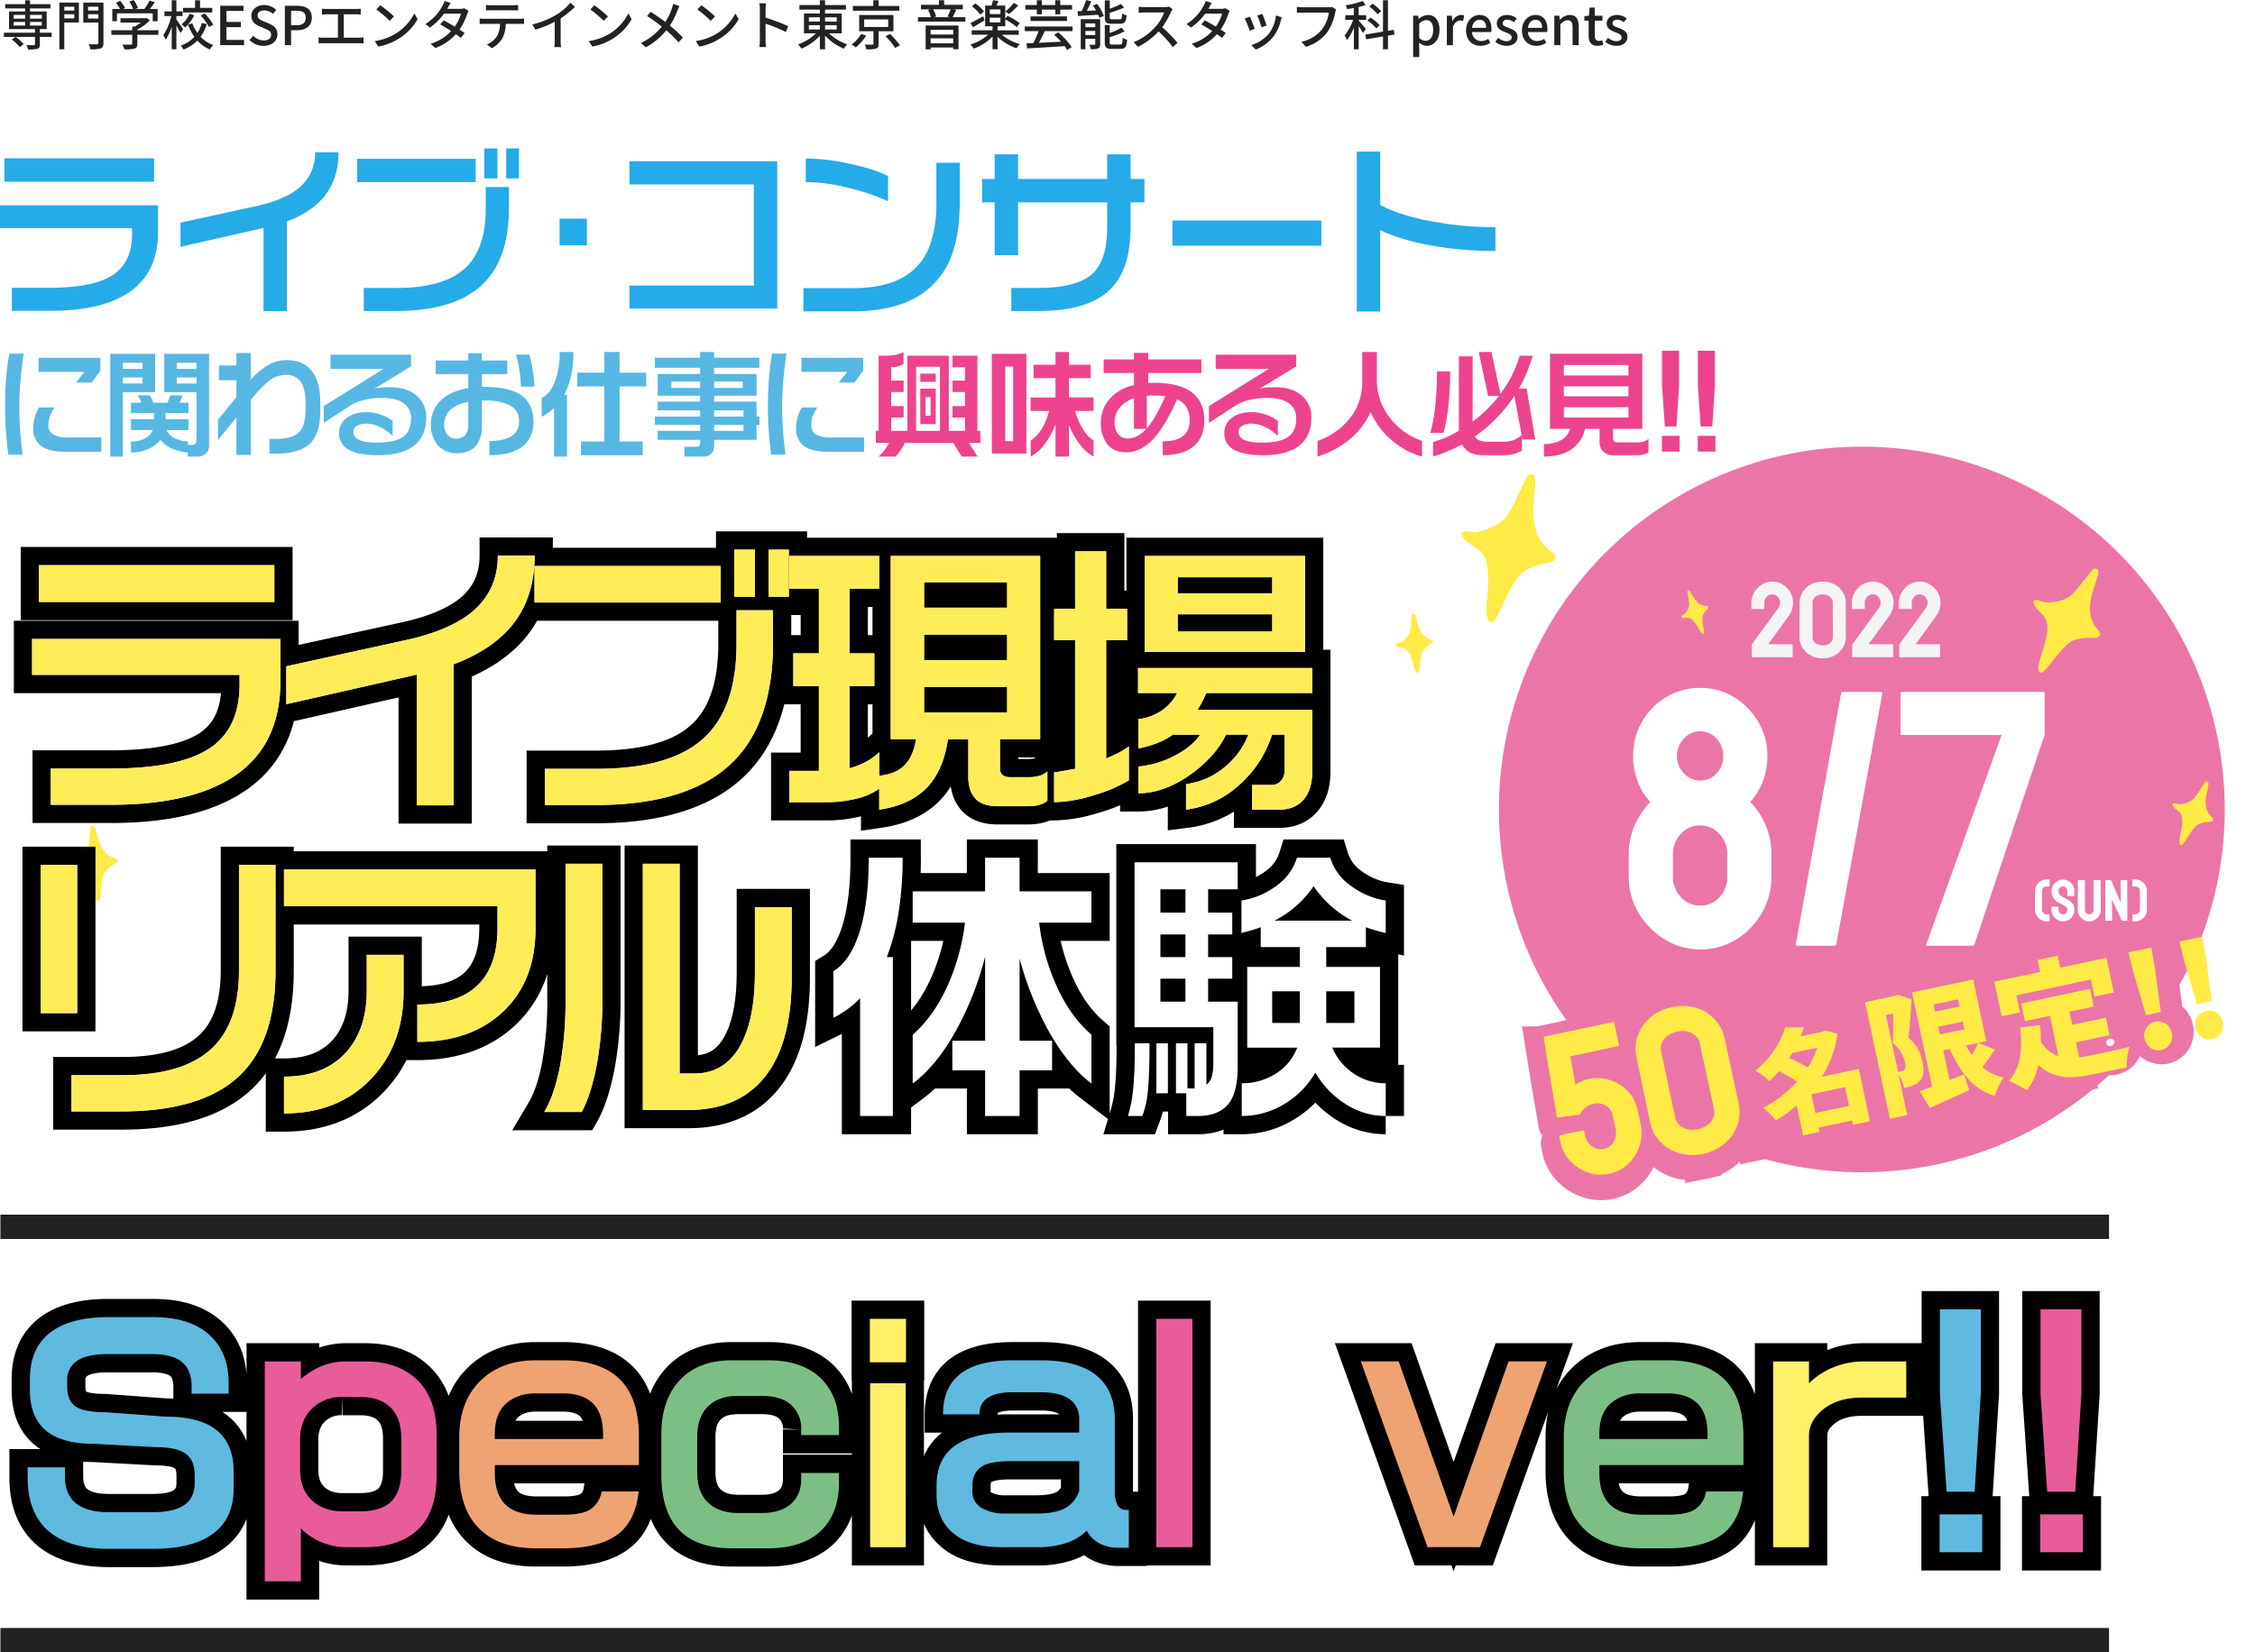 <svg xmlns="http://www.w3.org/2000/svg" xmlns:xlink="http://www.w3.org/1999/xlink" width="927.183" height="679.568" viewBox="0 0 927.183 679.568">
  <defs>
    <filter id="パス_14175" x="672.992" y="365.588" width="241.664" height="130.399" filterUnits="userSpaceOnUse">
      <feOffset dy="3" input="SourceAlpha"/>
      <feGaussianBlur stdDeviation="3" result="blur"/>
      <feFlood flood-opacity="0.161"/>
      <feComposite operator="in" in2="blur"/>
      <feComposite in="SourceGraphic"/>
    </filter>
    <filter id="パス_14166" x="614.398" y="395.475" width="121.965" height="111.697" filterUnits="userSpaceOnUse">
      <feOffset dy="3" input="SourceAlpha"/>
      <feGaussianBlur stdDeviation="3" result="blur-2"/>
      <feFlood flood-opacity="0.161"/>
      <feComposite operator="in" in2="blur-2"/>
      <feComposite in="SourceGraphic"/>
    </filter>
  </defs>
  <g id="kv-title" transform="translate(-359.835 -91.432)">
    <path id="パス_14181" data-name="パス 14181" d="M-325.424-.44a18.216,18.216,0,0,0-3.366-2.948l-1.54,1.1a16.6,16.6,0,0,1,3.278,3.1Zm-4.114-9.108h4.708v1.5h-4.708Zm0-2.882h4.708v1.518h-4.708Zm11.572,0v1.518h-4.862V-12.43Zm0,4.378h-4.862v-1.5h4.862Zm4.048,2.926h-4.862V-6.6h2.816v-7.26h-6.864v-1.254h8.4v-1.738h-8.4v-1.584h-2v1.584h-8.206v1.738h8.206v1.254h-6.622V-6.6h10.67v1.474h-12.782v1.738h12.782V-.4c0,.308-.11.4-.462.418-.374,0-1.738,0-3.058-.044a7.73,7.73,0,0,1,.66,1.8,14.305,14.305,0,0,0,3.85-.286C-319,1.21-318.78.7-318.78-.33V-3.388h4.862Zm9.284-10.67v1.562h-4.092V-15.8Zm-4.092,4.8v-1.716h4.092V-11Zm6.006-6.512h-8.03V1.716h2.024V-9.328h6.006Zm3.762,6.556v-1.76h4.246v1.76Zm4.246-4.84v1.562h-4.246V-15.8Zm2.09-1.716h-8.294v8.206h6.2V-.9c0,.4-.132.528-.572.55-.44,0-1.98.022-3.432-.044a7.3,7.3,0,0,1,.726,2.112,13.5,13.5,0,0,0,4.246-.374c.836-.352,1.122-.968,1.122-2.244Zm5.544,4.422h14.7v3.234h2.024v-5.038h-3.19c.682-.836,1.408-1.8,2.046-2.75l-2.156-.682a23.117,23.117,0,0,1-2.134,3.432h-3.718l1.078-.418a13.042,13.042,0,0,0-1.782-3.256l-1.782.66a16.293,16.293,0,0,1,1.54,3.014h-4.07l.792-.374a13.5,13.5,0,0,0-2.046-2.948l-1.76.792a13.88,13.88,0,0,1,1.716,2.53h-3.168v5.038h1.914Zm17.05,6.952H-278.7v-.286a19.746,19.746,0,0,0,5.148-3.784l-1.32-.99-.44.11h-10.318v1.782h8.36a17.4,17.4,0,0,1-2.486,1.65h-1.034v1.518h-8.58v1.892h8.58V-.638c0,.33-.11.418-.55.44s-1.98.022-3.52-.044A11,11,0,0,1-284,1.738a15.291,15.291,0,0,0,4.114-.308c.9-.308,1.188-.88,1.188-2V-4.246h8.668Zm22.154-9.2h-5.038v-3.124h-2.046v3.124h-4.928v1.892h12.012Zm-4.752,3.168a21.918,21.918,0,0,1,3.41,4.73l1.716-.99a21.8,21.8,0,0,0-3.542-4.62Zm-4.532-.814a13.55,13.55,0,0,1-3.3,4.422,8.646,8.646,0,0,1,1.386,1.3,16.95,16.95,0,0,0,3.762-4.95Zm-2.684,6.468c-.4-.616-2.178-3.256-2.794-4.048v-1.408h2.53V-13.86h-2.53v-4.6h-1.914v4.6h-3.014v1.892h2.838a24.271,24.271,0,0,1-3.3,7.9,8.567,8.567,0,0,1,.99,1.826,21.493,21.493,0,0,0,2.486-5.412V1.716h1.914V-8.052c.638,1.078,1.32,2.332,1.65,3.058Zm7.634-2.574a13.485,13.485,0,0,1-1.782,4.07,15.365,15.365,0,0,1-2.09-3.938l-1.76.506a20.19,20.19,0,0,0,2.6,5.038A13.705,13.705,0,0,1-260.81.176,9.814,9.814,0,0,1-259.754,1.8a15.556,15.556,0,0,0,5.742-3.674,14.476,14.476,0,0,0,5.126,3.652,8.2,8.2,0,0,1,1.43-1.8,13.25,13.25,0,0,1-5.236-3.432,17.7,17.7,0,0,0,2.552-5.214ZM-244.618,0h9.812V-2.156h-7.26V-7.392h5.94V-9.548h-5.94v-4.51h7.018v-2.134h-9.57Zm17.82.286c3.542,0,5.7-2.112,5.7-4.708,0-2.376-1.386-3.564-3.3-4.378l-2.222-.946c-1.32-.528-2.618-1.056-2.618-2.442,0-1.3,1.078-2.09,2.728-2.09a5.157,5.157,0,0,1,3.564,1.452l1.342-1.628a6.936,6.936,0,0,0-4.906-2.046c-3.08,0-5.324,1.914-5.324,4.466,0,2.354,1.738,3.586,3.3,4.246l2.244.968c1.5.66,2.6,1.122,2.6,2.6,0,1.364-1.1,2.288-3.058,2.288a6.278,6.278,0,0,1-4.312-1.914l-1.5,1.76A8.078,8.078,0,0,0-226.8.286ZM-218.042,0h2.552V-6.138h2.442c3.52,0,6.094-1.628,6.094-5.17,0-3.652-2.574-4.884-6.182-4.884h-4.906Zm2.552-8.184v-5.962h2.112c2.574,0,3.916.7,3.916,2.838s-1.232,3.124-3.828,3.124Zm21.67,5.126v-9.614h4.994a19.58,19.58,0,0,1,1.98.088v-2.4a18.514,18.514,0,0,1-1.98.11H-200.86c-.506,0-1.364-.044-1.936-.11v2.4c.55-.066,1.452-.088,1.936-.088h4.642v9.614h-5.918a13.007,13.007,0,0,1-2.046-.154V-.7c.7-.066,1.408-.088,2.046-.088h14.52c.462,0,1.32.022,1.914.088V-3.212a16.068,16.068,0,0,1-1.914.154Zm15-13.332-1.606,1.716a50.017,50.017,0,0,1,5.5,4.664l1.738-1.782A44.547,44.547,0,0,0-178.816-16.39Zm-2.266,14.718,1.474,2.266a24.257,24.257,0,0,0,8.426-3.278,22.674,22.674,0,0,0,7.722-7.964l-1.342-2.4a20.946,20.946,0,0,1-7.634,8.294A22.859,22.859,0,0,1-181.082-1.672Zm36.806-13.508a5.122,5.122,0,0,1-1.65.242h-5.346l.264-.484c.22-.44.7-1.276,1.122-1.936l-2.508-.792a7.774,7.774,0,0,1-.836,1.98,19.807,19.807,0,0,1-7.04,7.5l1.892,1.43a24.241,24.241,0,0,0,5.786-5.72h7a18.271,18.271,0,0,1-2.6,5.346c-1.606-.968-3.3-1.936-4.532-2.574l-1.452,1.65c1.188.66,2.882,1.694,4.51,2.75a18.754,18.754,0,0,1-8.47,5.214l2,1.76a20.862,20.862,0,0,0,8.382-5.7c.836.572,1.562,1.1,2.09,1.54l1.54-2.024c-.55-.4-1.3-.88-2.112-1.408a23.576,23.576,0,0,0,3.124-6.314,11.107,11.107,0,0,1,.616-1.364Zm19.954.836c.682,0,1.5.022,2.2.066v-2.266a15,15,0,0,1-2.2.154h-8.866a16.85,16.85,0,0,1-2.156-.154v2.266c.616-.044,1.43-.066,2.156-.066Zm-11.616,3.5a19.278,19.278,0,0,1-2-.11V-8.69c.616-.044,1.342-.066,2-.066h6.358a10.169,10.169,0,0,1-1.32,5.192,9.134,9.134,0,0,1-4.07,3.278l2.024,1.5a10.716,10.716,0,0,0,4.378-4.092A13.684,13.684,0,0,0-127.2-8.756h5.654c.572,0,1.342.022,1.848.066v-2.266c-.55.066-1.386.11-1.848.11Zm31.306-.176a36.493,36.493,0,0,0,5.874-4.73l-1.87-1.694a24.065,24.065,0,0,1-5.742,4.928,34.549,34.549,0,0,1-9.922,4l1.254,2.134a42.171,42.171,0,0,0,7.964-3.234v7.832a25.493,25.493,0,0,1-.132,2.6h2.728a16.545,16.545,0,0,1-.154-2.6Zm13.816-5.368-1.606,1.716a50.015,50.015,0,0,1,5.5,4.664l1.738-1.782A44.547,44.547,0,0,0-90.816-16.39ZM-93.082-1.672-91.608.594a24.257,24.257,0,0,0,8.426-3.278,22.674,22.674,0,0,0,7.722-7.964l-1.342-2.4a20.946,20.946,0,0,1-7.634,8.294A22.859,22.859,0,0,1-93.082-1.672ZM-58.41-16.984a13.7,13.7,0,0,1-.484,1.8,23.958,23.958,0,0,1-2.728,5.632c-1.76-1.32-4.18-2.992-6.006-4.158l-1.474,1.76a66.006,66.006,0,0,1,6.05,4.312A24.192,24.192,0,0,1-71.632-.9l2,1.782A27.732,27.732,0,0,0-61.2-6.094a46.524,46.524,0,0,1,5.038,4.95L-54.384-3.1a58.956,58.956,0,0,0-5.346-4.95A30.792,30.792,0,0,0-56.584-14.3a16.007,16.007,0,0,1,.814-1.76Zm11.594.594-1.606,1.716a50.016,50.016,0,0,1,5.5,4.664l1.738-1.782A44.547,44.547,0,0,0-46.816-16.39ZM-49.082-1.672-47.608.594a24.257,24.257,0,0,0,8.426-3.278,22.674,22.674,0,0,0,7.722-7.964l-1.342-2.4a20.947,20.947,0,0,1-7.634,8.294A22.859,22.859,0,0,1-49.082-1.672Zm37.994-6.116a75.917,75.917,0,0,0-9.306-3.52V-14.74c0-.77.088-1.738.154-2.464h-2.706a15.926,15.926,0,0,1,.2,2.464V-2.024A23.031,23.031,0,0,1-22.924.792h2.706a25.777,25.777,0,0,1-.176-2.816v-6.8A58.65,58.65,0,0,1-12.078-5.39ZM-2.6-8.206H1.936v1.782H-2.6Zm0-3.234H1.936v1.76H-2.6Zm11.462,0v1.76H4.07v-1.76Zm0,5.016H4.07V-8.206h4.8Zm2.068,1.562V-13H4.07v-1.606h8.6V-16.5H4.07v-1.958H1.936V-16.5h-8.4v1.892h8.4V-13H-4.6v8.14H.352A20.931,20.931,0,0,1-7.04-.286,9.591,9.591,0,0,1-5.632,1.43,22.26,22.26,0,0,0,1.936-3.828V1.716H4.07V-3.916a22.471,22.471,0,0,0,7.7,5.368,8.584,8.584,0,0,1,1.474-1.76A20.805,20.805,0,0,1,5.676-4.862ZM34.606-16.126H26.092V-18.48H23.914v2.354h-8.4v1.958h19.1ZM18.9-4.6A14.429,14.429,0,0,1,15-.264,10.72,10.72,0,0,1,16.676.946a19.859,19.859,0,0,0,4.29-4.884Zm1.254-5.984H30.03v3.124H20.152ZM32.186-5.7v-6.688H18.106V-5.7h5.852V-.572c0,.286-.11.374-.506.374-.352.022-1.738.022-3.058-.022a8.4,8.4,0,0,1,.66,1.936,13.42,13.42,0,0,0,3.96-.286c.836-.286,1.078-.858,1.078-1.958V-5.7Zm-3.234,2A33.377,33.377,0,0,1,32.89,1.122l2-1.034A38.967,38.967,0,0,0,30.844-4.6Zm27.83-2.618v1.936H47.476V-6.314ZM47.476-.748V-2.794h9.306V-.748ZM45.43,1.738h2.046V.968h9.306v.726h2.156V-8.052H45.43ZM55.682-14.74a21.811,21.811,0,0,1-1.254,2.992l.968.242H48.664l1.056-.242a10.155,10.155,0,0,0-1.232-2.992Zm.814,3.234c.462-.792.99-1.892,1.5-2.97L56.76-14.74h3.96v-1.848H53.042v-1.87H50.886v1.87h-7.37v1.848H47.74l-1.342.264a11.388,11.388,0,0,1,1.166,2.97h-5.28V-9.68h19.47v-1.826ZM81.708-17.38a24.333,24.333,0,0,1-3.5,3.564l1.518.99a28.748,28.748,0,0,0,3.74-3.5Zm-12.3,3.52a15.25,15.25,0,0,0-3.564-3.278L64.438-15.95a15.976,15.976,0,0,1,3.476,3.388ZM69.1-11.88C67.144-10.8,65.186-9.7,63.866-9.064L64.878-7.37c1.43-.836,3.19-1.87,4.774-2.86Zm2.684.594h4.4V-9.35h-4.4Zm0-3.41h4.4v1.914h-4.4ZM83.71-4.29v-1.8H75V-7.766h3.168v-2.816a28.118,28.118,0,0,1,4.708,3.146l1.276-1.54a28.614,28.614,0,0,0-4.994-3.08l-.99,1.122V-16.28H74.6c.22-.572.484-1.232.726-1.892l-2.244-.308c-.11.638-.33,1.474-.528,2.2H69.894v8.514H72.93v1.672H64.35v1.8h6.82A19.977,19.977,0,0,1,63.844-.264,10.008,10.008,0,0,1,65.208,1.43,20.5,20.5,0,0,0,72.93-3.52V1.694H75V-3.454a20.6,20.6,0,0,0,7.81,4.73A8.62,8.62,0,0,1,84.194-.44a19.4,19.4,0,0,1-7.458-3.85Zm7.436-8.4h2.046v-1.914h5.544v1.914h2.046v-1.914h4.84V-16.5h-4.84v-1.958H98.736V-16.5H93.192v-1.958H91.146V-16.5H86.394v1.892h4.752Zm-2.6,2.75h15v-1.87h-15Zm17.292,4.18V-7.656H86.174v1.892h5.7A38.379,38.379,0,0,1,89.716-.858l-2.772.11.2,2.09C91.058,1.122,97,.792,102.564.4a13.078,13.078,0,0,1,1.012,1.562L105.49.836a28.968,28.968,0,0,0-5.522-6.094L98.23-4.29a32.194,32.194,0,0,1,2.86,2.882c-3.124.154-6.314.308-9.108.44.792-1.408,1.672-3.19,2.42-4.8ZM125.378-8.8c1.87,0,2.464-.726,2.684-3.476a5.274,5.274,0,0,1-1.848-.748c-.088,2.046-.22,2.4-1.012,2.4H122.21c-.924,0-1.078-.132-1.078-.858V-13.31a48.5,48.5,0,0,0,5.9-2.134l-1.32-1.474a36.268,36.268,0,0,1-4.576,1.936v-3.432h-2.046v6.952c0,2.09.572,2.662,2.882,2.662ZM111.122-4.158V-5.83h4.048v1.672Zm4.048-4.8v1.562h-4.048V-8.954Zm2.024-1.716h-7.986V1.694h1.914V-2.6h4.048v2.09c0,.264-.066.352-.352.352-.308.022-1.21.022-2.134-.022a7.86,7.86,0,0,1,.682,1.848,7.862,7.862,0,0,0,2.992-.33c.638-.33.836-.858.836-1.826Zm-2.97-5.632a22.575,22.575,0,0,1,1.254,2.024l-3.762.176c.616-1.21,1.276-2.618,1.826-3.938l-2.134-.484a29.373,29.373,0,0,1-1.826,4.51c-.616.022-1.166.044-1.672.066l.176,1.958c2.244-.132,5.28-.33,8.294-.506.2.462.374.88.484,1.232l1.826-.748a20.118,20.118,0,0,0-2.75-4.95Zm8.03,16.06c-.968,0-1.144-.132-1.144-.88V-3.3a31.018,31.018,0,0,0,6.138-2.4l-1.32-1.5a24.817,24.817,0,0,1-4.818,2.2V-8.25h-2.024V-1.1c0,2.046.594,2.64,2.9,2.64h3.542c1.936,0,2.508-.792,2.75-3.784a6.7,6.7,0,0,1-1.826-.77c-.088,2.354-.242,2.772-1.1,2.772Zm23.254-15.62a6.673,6.673,0,0,1-1.914.22h-8.162a23.539,23.539,0,0,1-2.4-.154v2.486c.352-.022,1.54-.132,2.4-.132h8.074a18.1,18.1,0,0,1-3.5,5.808,24.72,24.72,0,0,1-9.042,6.446L132.748.66a28.156,28.156,0,0,0,8.47-6.314A47.587,47.587,0,0,1,147.026.77l1.958-1.716a58.476,58.476,0,0,0-6.292-6.446,30.111,30.111,0,0,0,3.608-6.27,7.6,7.6,0,0,1,.638-1.144Zm23.166.682a5.122,5.122,0,0,1-1.65.242h-5.346l.264-.484c.22-.44.7-1.276,1.122-1.936l-2.508-.792a7.774,7.774,0,0,1-.836,1.98,19.807,19.807,0,0,1-7.04,7.5l1.892,1.43a24.241,24.241,0,0,0,5.786-5.72h7a18.271,18.271,0,0,1-2.6,5.346c-1.606-.968-3.3-1.936-4.532-2.574l-1.452,1.65c1.188.66,2.882,1.694,4.51,2.75a18.754,18.754,0,0,1-8.47,5.214l2,1.76a20.862,20.862,0,0,0,8.382-5.7c.836.572,1.562,1.1,2.09,1.54l1.54-2.024c-.55-.4-1.3-.88-2.112-1.408a23.576,23.576,0,0,0,3.124-6.314,11.107,11.107,0,0,1,.616-1.364Zm15.18,2.332-2.068.682a40.234,40.234,0,0,1,1.76,4.84l2.068-.748C185.328-9.042,184.25-11.924,183.854-12.848Zm5.61.638a15.269,15.269,0,0,1-2.926,7.524,14.992,14.992,0,0,1-7.216,4.642l1.826,1.87A17.234,17.234,0,0,0,188.386-3.5a17.7,17.7,0,0,0,3.08-6.622,12.212,12.212,0,0,1,.418-1.32Zm-10.736.506-2.068.748a44.931,44.931,0,0,1,2,5.016l2.09-.77C180.334-7.9,179.234-10.692,178.728-11.7ZM212.52-15.73a5.606,5.606,0,0,1-1.408.154h-10.67a19.73,19.73,0,0,1-2.376-.176v2.464c.55-.044,1.43-.088,2.376-.088h10.8a15.192,15.192,0,0,1-2.75,6.754,14.52,14.52,0,0,1-8.58,5.236l1.87,2.068A17.083,17.083,0,0,0,210.54-5.28a21.81,21.81,0,0,0,3.278-8.074,6.685,6.685,0,0,1,.4-1.276Zm20.174,1.76a18.132,18.132,0,0,0-3.5-3.058l-1.342,1.166a17.9,17.9,0,0,1,3.41,3.19ZM232.1-8.228a20.688,20.688,0,0,0-3.762-3.124l-1.3,1.188a18.941,18.941,0,0,1,3.674,3.278ZM226.424-6.6c-.418-.572-2.288-2.816-2.948-3.5v-.308h3.08V-12.32h-3.08v-3.366a20.777,20.777,0,0,0,2.838-.836l-1.166-1.672a33,33,0,0,1-7,1.782,6.235,6.235,0,0,1,.572,1.584c.88-.132,1.826-.264,2.772-.44v2.948h-3.52v1.914h3.234a21.881,21.881,0,0,1-3.52,6.446,12.917,12.917,0,0,1,.99,1.892A21.355,21.355,0,0,0,221.5-7.194v8.91h1.98V-7.9a30.264,30.264,0,0,1,1.716,2.9Zm11.792,2.222-.308-1.914-2.4.4V-18.458h-2.024V-5.566l-7.238,1.21.308,1.958,6.93-1.166v5.28h2.024V-3.916Zm7.656,9.284h2.508V.99l-.066-2.068A4.99,4.99,0,0,0,251.5.286c2.728,0,5.214-2.376,5.214-6.534,0-3.718-1.716-6.16-4.8-6.16A6.135,6.135,0,0,0,248.2-10.78h-.066l-.2-1.32h-2.068ZM251.02-1.8a4.1,4.1,0,0,1-2.64-1.1V-8.822a4.252,4.252,0,0,1,2.882-1.474c2.024,0,2.838,1.562,2.838,4.092C254.1-3.366,252.78-1.8,251.02-1.8ZM259.732,0h2.508V-7.546c.77-1.914,1.958-2.6,2.948-2.6a3.58,3.58,0,0,1,1.21.2l.462-2.2a3.01,3.01,0,0,0-1.364-.264,4.183,4.183,0,0,0-3.432,2.486H262l-.2-2.178h-2.068Zm13.794.286A7.341,7.341,0,0,0,277.618-.99l-.88-1.606a5.138,5.138,0,0,1-2.882.9,3.654,3.654,0,0,1-3.74-3.7h7.854a6.538,6.538,0,0,0,.11-1.276c0-3.432-1.716-5.742-4.928-5.742-2.838,0-5.522,2.442-5.522,6.38C267.63-2.046,270.248.286,273.526.286Zm-3.432-7.414c.242-2.134,1.584-3.3,3.1-3.3,1.76,0,2.706,1.21,2.706,3.3ZM284.2.286c2.992,0,4.6-1.65,4.6-3.674,0-2.288-1.87-3.036-3.564-3.674-1.32-.484-2.574-.88-2.574-1.914,0-.836.616-1.5,1.936-1.5A4.528,4.528,0,0,1,287.3-9.416l1.188-1.562a6.369,6.369,0,0,0-3.938-1.43c-2.662,0-4.29,1.518-4.29,3.542,0,2.046,1.848,2.9,3.454,3.52,1.32.506,2.684.99,2.684,2.09,0,.924-.682,1.628-2.134,1.628a5.363,5.363,0,0,1-3.432-1.386l-1.188,1.628A7.443,7.443,0,0,0,284.2.286Zm12.32,0A7.341,7.341,0,0,0,300.608-.99l-.88-1.606a5.138,5.138,0,0,1-2.882.9,3.654,3.654,0,0,1-3.74-3.7h7.854a6.538,6.538,0,0,0,.11-1.276c0-3.432-1.716-5.742-4.928-5.742-2.838,0-5.522,2.442-5.522,6.38C290.62-2.046,293.238.286,296.516.286Zm-3.432-7.414c.242-2.134,1.584-3.3,3.1-3.3,1.76,0,2.706,1.21,2.706,3.3ZM303.908,0h2.508V-8.58c1.078-1.078,1.848-1.65,2.97-1.65,1.43,0,2.046.836,2.046,2.926V0h2.53V-7.612c0-3.08-1.144-4.8-3.718-4.8a5.766,5.766,0,0,0-4,1.98h-.066l-.2-1.672h-2.068Zm17.8.286a7.741,7.741,0,0,0,2.376-.44l-.462-1.87a3.608,3.608,0,0,1-1.3.286c-1.254,0-1.76-.748-1.76-2.2v-6.138h3.146V-12.1h-3.146v-3.344h-2.134l-.286,3.344-1.87.132v1.892h1.76V-3.96C318.032-1.408,318.978.286,321.706.286Zm7.678,0c2.992,0,4.6-1.65,4.6-3.674,0-2.288-1.87-3.036-3.564-3.674-1.32-.484-2.574-.88-2.574-1.914,0-.836.616-1.5,1.936-1.5a4.528,4.528,0,0,1,2.706,1.056l1.188-1.562a6.369,6.369,0,0,0-3.938-1.43c-2.662,0-4.29,1.518-4.29,3.542,0,2.046,1.848,2.9,3.454,3.52,1.32.506,2.684.99,2.684,2.09,0,.924-.682,1.628-2.134,1.628a5.363,5.363,0,0,1-3.432-1.386L324.83-1.386A7.443,7.443,0,0,0,329.384.286Z" transform="translate(695 110)" fill="#222"/>
    <path id="パス_3609" data-name="パス 3609" d="M595.212,1120.665c-.113.449-.279,2.159-.419,3.869-.139,1.679-.393,3.7-.558,4.484-.589,2.6-3.781,5.77-6.25,6.163-2.381.419-1.374,1.875,1.71,2.464a4.832,4.832,0,0,1,3,1.317c1.2,1.177,2.185,3.389,3.223,7.284.842,3.193,1.374,4.37,2.159,4.68s1.121-.672,1.343-3.642c.222-3.419.785-6.586,1.374-7.676a11.48,11.48,0,0,1,4.008-3.7c1.008-.558,1.374-.925,1.431-1.457.083-.7-.057-.811-1.736-1.374-3.193-1.064-5.181-3.755-6.472-8.854-.981-3.838-1.2-4.313-1.963-4.313C595.578,1119.906,595.352,1120.133,595.212,1120.665Z" transform="translate(-198.125 -688.979)" fill="#ffea46" fill-rule="evenodd"/>
    <path id="パス_3608" data-name="パス 3608" d="M17.282,1.526c-.229.908-.564,4.366-.847,7.824-.282,3.4-.794,7.48-1.129,9.067-1.191,5.266-7.647,11.67-12.64,12.463-4.816.847-2.778,3.793,3.458,4.984,3.343.626,4.534,1.191,6.06,2.664,2.434,2.381,4.419,6.854,6.518,14.73,1.7,6.456,2.778,8.838,4.366,9.464s2.267-1.359,2.717-7.365c.45-6.915,1.588-13.319,2.778-15.524,1.191-2.32,4.984-5.777,8.106-7.48,2.038-1.129,2.779-1.87,2.893-2.946.168-1.42-.115-1.641-3.511-2.779C29.6,24.477,25.574,19.035,22.963,8.724,20.978.962,20.528,0,18.994,0,18.023-.009,17.565.45,17.282,1.526Z" transform="translate(972.002 280.176) rotate(20)" fill="#ffea46" fill-rule="evenodd"/>
    <path id="パス_3610" data-name="パス 3610" d="M593.368,1120.5c-.089.352-.219,1.693-.328,3.034-.109,1.317-.308,2.9-.438,3.516-.462,2.042-2.966,4.525-4.9,4.833-1.867.329-1.077,1.471,1.341,1.933a3.791,3.791,0,0,1,2.35,1.033c.944.924,1.714,2.658,2.528,5.712.66,2.5,1.078,3.427,1.693,3.67s.879-.527,1.054-2.856a19.8,19.8,0,0,1,1.077-6.02,9,9,0,0,1,3.143-2.9c.79-.438,1.077-.725,1.122-1.143.065-.551-.044-.636-1.361-1.077-2.5-.835-4.063-2.945-5.076-6.943-.77-3.01-.944-3.383-1.539-3.383C593.656,1119.907,593.478,1120.085,593.368,1120.5Z" transform="translate(346.992 -775.978)" fill="#ffea46" fill-rule="evenodd"/>
    <path id="パス_14176" data-name="パス 14176" d="M149.217,0A149.217,149.217,0,1,1,0,149.217,149.217,149.217,0,0,1,149.217,0Z" transform="translate(989.72 262.692) rotate(5)" fill="#ec75a8"/>
    <g id="グループ_2183" data-name="グループ 2183" transform="translate(1001.229 346.407)">
      <path id="パス_14178" data-name="パス 14178" d="M32.7,1.5A27.288,27.288,0,0,1,18.075-2.625,31.886,31.886,0,0,1,7.35-13.5,28.323,28.323,0,0,1,3.3-28.35v-9.3A29,29,0,0,1,5.7-49.425,32.759,32.759,0,0,1,12.15-59.1a26.443,26.443,0,0,1-5.175-8.475A28.789,28.789,0,0,1,5.1-78,27.869,27.869,0,0,1,8.775-92.175,27.674,27.674,0,0,1,18.75-102.3a26.761,26.761,0,0,1,13.95-3.75,25.977,25.977,0,0,1,13.875,3.825A29.3,29.3,0,0,1,56.55-92.1,27.04,27.04,0,0,1,60.3-78a28.2,28.2,0,0,1-1.875,10.35A28.55,28.55,0,0,1,53.25-59.1a29.571,29.571,0,0,1,6.375,9.6A30.356,30.356,0,0,1,61.95-37.65v9.3a29.129,29.129,0,0,1-3.975,14.925A30.621,30.621,0,0,1,47.4-2.55,27.55,27.55,0,0,1,32.7,1.5Zm0-69.45a8.873,8.873,0,0,0,6.675-2.925A9.969,9.969,0,0,0,42.15-78a10.232,10.232,0,0,0-2.775-7.2,8.773,8.773,0,0,0-6.675-3,9.005,9.005,0,0,0-6.75,3A10.084,10.084,0,0,0,23.1-78a9.9,9.9,0,0,0,2.85,7.05A9.005,9.005,0,0,0,32.7-67.95Zm0,51.45a10.37,10.37,0,0,0,7.875-3.45,11.85,11.85,0,0,0,3.225-8.4v-9.3a11.926,11.926,0,0,0-3.225-8.325A10.27,10.27,0,0,0,32.7-49.5a10.605,10.605,0,0,0-7.95,3.45,11.7,11.7,0,0,0-3.3,8.4v9.3a11.777,11.777,0,0,0,3.3,8.325A10.5,10.5,0,0,0,32.7-16.5ZM72.6,0q-.75,0-.6-.75L90.6-103.8a.709.709,0,0,1,.75-.6h15.6q.75,0,.6.6L88.65-.75Q88.5,0,87.9,0ZM126,0q-.6,0-.3-.75L156.6-86.7H115.65a.53.53,0,0,1-.6-.6v-16.35q0-.75.6-.75H173.7q.6,0,.6.75v16.8L145.5-.75q-.3.75-.9.75Z" transform="translate(25 134)" fill="#fff"/>
      <path id="パス_14177" data-name="パス 14177" d="M6.744.24h-1.3a4.475,4.475,0,0,1-2.28-.708,5,5,0,0,1-1.656-1.74A4.665,4.665,0,0,1,.888-4.584l.024-7.608a4.624,4.624,0,0,1,.612-2.34A4.931,4.931,0,0,1,3.168-16.26a4.475,4.475,0,0,1,2.28-.708H6.792q.12,0,.12.1v2.712q0,.1-.12.1H5.424a1.5,1.5,0,0,0-1.176.552,1.944,1.944,0,0,0-.48,1.32v7.608a1.885,1.885,0,0,0,.492,1.3,1.779,1.779,0,0,0,1.164.624h1.3q.12,0,.12.1L6.864.144Q6.864.24,6.744.24Zm5.64,0A4.408,4.408,0,0,1,10.02-.42a4.965,4.965,0,0,1-1.7-1.752A4.706,4.706,0,0,1,7.68-4.584v-1.1a.106.106,0,0,1,.12-.12h2.688q.1,0,.1.12v1.1a1.914,1.914,0,0,0,.528,1.356,1.68,1.68,0,0,0,1.272.564,1.665,1.665,0,0,0,1.272-.576,1.926,1.926,0,0,0,.528-1.344A1.838,1.838,0,0,0,13.032-6.12l-1.2-.672q-.816-.456-1.536-.864A5.046,5.046,0,0,1,8.34-9.588,5.39,5.39,0,0,1,7.7-12.216a4.557,4.557,0,0,1,.648-2.412,4.828,4.828,0,0,1,1.716-1.692,4.511,4.511,0,0,1,2.316-.624,4.49,4.49,0,0,1,2.34.636,4.829,4.829,0,0,1,1.7,1.7,4.578,4.578,0,0,1,.636,2.388v1.968a.085.085,0,0,1-.1.1H14.28a.085.085,0,0,1-.1-.1l-.024-1.968a1.851,1.851,0,0,0-.528-1.368,1.706,1.706,0,0,0-1.248-.528,1.68,1.68,0,0,0-1.272.564,1.884,1.884,0,0,0-.528,1.332,2.414,2.414,0,0,0,.336,1.32,3.24,3.24,0,0,0,1.224,1.008q.12.072.468.252t.756.408q.408.228.732.4t.4.216a5.717,5.717,0,0,1,1.9,1.644,4,4,0,0,1,.7,2.388,4.8,4.8,0,0,1-.636,2.46A4.769,4.769,0,0,1,14.748-.4,4.533,4.533,0,0,1,12.384.24Zm10.8,0a4.427,4.427,0,0,1-2.352-.66,4.9,4.9,0,0,1-1.716-1.764,4.77,4.77,0,0,1-.636-2.424l.048-12a.085.085,0,0,1,.1-.1h2.688a.085.085,0,0,1,.1.1v12a1.97,1.97,0,0,0,.516,1.38,1.643,1.643,0,0,0,1.26.564,1.669,1.669,0,0,0,1.284-.564,1.97,1.97,0,0,0,.516-1.38v-12a.085.085,0,0,1,.1-.1h2.688a.085.085,0,0,1,.1.1l.048,12a4.816,4.816,0,0,1-.636,2.448,4.837,4.837,0,0,1-1.7,1.752A4.513,4.513,0,0,1,23.184.24ZM30.024,0q-.192,0-.192-.168l-.024-16.344A.17.17,0,0,1,30-16.7h2.16l4.056,9.456-.12-9.264q0-.192.216-.192h2.376q.144,0,.144.192L38.856-.144q0,.144-.12.144H36.624L32.472-8.832l.168,8.64q0,.192-.216.192Zm11.04.24q-.12,0-.12-.1V-2.568q0-.1.12-.1h1.272a1.816,1.816,0,0,0,1.212-.624,1.885,1.885,0,0,0,.492-1.3v-7.608a1.944,1.944,0,0,0-.48-1.32,1.55,1.55,0,0,0-1.224-.552h-1.32q-.12,0-.12-.1v-2.712q0-.1.12-.1H42.36a4.475,4.475,0,0,1,2.28.708,4.931,4.931,0,0,1,1.644,1.728,4.624,4.624,0,0,1,.612,2.34l.024,7.608A4.665,4.665,0,0,1,46.3-2.208,5,5,0,0,1,44.64-.468a4.513,4.513,0,0,1-2.3.708Z" transform="translate(194.44 123.721)" fill="#fff"/>
    </g>
    <g transform="matrix(1, 0, 0, 1, 359.83, 91.43)" filter="url(#パス_14175)">
      <path id="パス_14175-2" data-name="パス 14175" d="M21.244-3.525v-7.849H35.391v7.849Zm6.3-26.085a34.443,34.443,0,0,1-5.405,7.144,70.361,70.361,0,0,0-6.721-5.405c.564-.564,1.128-1.128,1.692-1.739ZM42.488-17.531H26.978a44.73,44.73,0,0,0,9.964-15.933l-4.747-2.491-1.128.329H21.855c.752-1.081,1.5-2.209,2.162-3.384l-7.661-1.5C13.583-35.25,8.507-29.7.7-25.662A22.887,22.887,0,0,1,5.5-20.257c1.692-1.034,3.243-2.068,4.747-3.2a69.667,69.667,0,0,1,6.345,5.734A51.955,51.955,0,0,1,.7-10.011a24.494,24.494,0,0,1,4,6.11,61.569,61.569,0,0,0,9.682-4.23V4.418h6.862V2.632H35.391V4.465h7.1ZM58.016-36.882H61.04c-.756,3.834-1.782,8.64-2.646,11.88a14.109,14.109,0,0,1,3.24,8.856c0,1.458-.27,2.322-.81,2.754a2.322,2.322,0,0,1-1.458.432h-1.35Zm6.318-7.236-1.08.27H50.726V5.184h7.29v-17.01A19.524,19.524,0,0,1,59.15-6.048a23.959,23.959,0,0,0,3.564-.162,7.418,7.418,0,0,0,3.294-1.3c1.89-1.35,2.7-3.618,2.7-7.56a16.673,16.673,0,0,0-3.564-10.746C66.6-30.024,68.33-36.234,69.68-41.094Zm28.35,26.352a46.867,46.867,0,0,1-3.564,4.32,33.859,33.859,0,0,1-1.512-4.32ZM78.05-27.7H88.364v3.24H78.05Zm10.314-9.342v3.024H78.05v-3.024ZM92.9-17.766h3.24V-43.74h-25.7V-4.1c-2,.27-3.78.54-5.346.756l2.592,7.614c5.076-1.08,11.394-2.43,17.334-3.834l-.594-6.8c-2.106.378-4.266.7-6.372,1.08V-17.766H80.8C83.072-7.29,86.906.7,94.9,4.968a29.272,29.272,0,0,1,5.076-6.642A19.191,19.191,0,0,1,92.36-7.722c2.052-1.728,4.374-3.834,6.534-5.94Zm19.278-15.876H143.5v7.182h8.1V-41.04h-19.44v-5.022h-8.424v5.022H104.456v14.58h7.722ZM132.1-9.666h14.148V-17.01H132.1v-5.508h10.26V-29.97H113.42v7.452H123.9v16.9a13.858,13.858,0,0,1-5.886-7.29,61.757,61.757,0,0,0,1.134-6.7l-8.208-.81C110.126-11.394,107.588-4,101.81.108a46.423,46.423,0,0,1,6.48,5.4,25.815,25.815,0,0,0,6.75-9.288C119.9,3.186,126.974,4.7,136.37,4.7h14.094a26.894,26.894,0,0,1,2.754-7.992c-4.212.162-13.014.162-16.416.162a44.223,44.223,0,0,1-4.7-.216Zm30.51-4.914h6.21l1.4-18.252.324-8.532h-9.666l.324,8.532ZM165.692.756a5.724,5.724,0,0,0,5.724-5.994,5.71,5.71,0,0,0-5.724-5.94,5.7,5.7,0,0,0-5.67,5.94A5.714,5.714,0,0,0,165.692.756Zm18.36-15.336h6.21l1.4-18.252.324-8.532h-9.666l.324,8.532ZM187.13.756a5.724,5.724,0,0,0,5.724-5.994,5.71,5.71,0,0,0-5.724-5.94,5.7,5.7,0,0,0-5.67,5.94A5.714,5.714,0,0,0,187.13.756Z" transform="matrix(0.98, -0.21, 0.21, 0.98, 706.38, 465.64)" fill="#f4f4f4" stroke="#ec75a8" stroke-width="15"/>
    </g>
    <path id="パス_14174" data-name="パス 14174" d="M1.144,0a.194.194,0,0,1-.22-.22V-5.192a.254.254,0,0,1,.088-.176L11.88-20.284a3.238,3.238,0,0,0,.506-1.034,3.854,3.854,0,0,0,.2-1.122,3.543,3.543,0,0,0-.924-2.354,2.941,2.941,0,0,0-2.332-1.078,3.013,3.013,0,0,0-2.31,1.034,3.729,3.729,0,0,0-.946,2.618v2.156a.194.194,0,0,1-.22.22H.924q-.176,0-.176-.22V-22.22a8.581,8.581,0,0,1,1.21-4.488A9.229,9.229,0,0,1,5.126-29.92a7.961,7.961,0,0,1,4.2-1.188A7.971,7.971,0,0,1,13.64-29.9a9.228,9.228,0,0,1,3.1,3.19,8.267,8.267,0,0,1,1.166,4.268,9.163,9.163,0,0,1-.506,2.948,9.042,9.042,0,0,1-1.386,2.64L7.656-5.368h9.9a.156.156,0,0,1,.176.176V-.22q0,.22-.176.22ZM30.1.44A9.986,9.986,0,0,1,25.124-.77a8.979,8.979,0,0,1-3.366-3.212A8.386,8.386,0,0,1,20.548-8.4l.044-13.948a8.273,8.273,0,0,1,1.21-4.4,8.871,8.871,0,0,1,3.366-3.168A10.042,10.042,0,0,1,30.1-31.108a9.884,9.884,0,0,1,4.928,1.188,8.96,8.96,0,0,1,3.322,3.168,8.273,8.273,0,0,1,1.21,4.4L39.6-8.4a8.386,8.386,0,0,1-1.21,4.422A9.025,9.025,0,0,1,35.046-.77,9.863,9.863,0,0,1,30.1.44ZM34.276-8.4l-.044-13.948a3.132,3.132,0,0,0-1.144-2.508,4.474,4.474,0,0,0-2.992-.968,4.543,4.543,0,0,0-3.036.968,3.132,3.132,0,0,0-1.144,2.508V-8.4A3.163,3.163,0,0,0,27.06-5.83a4.613,4.613,0,0,0,3.036.946A4.632,4.632,0,0,0,33.11-5.83,3.138,3.138,0,0,0,34.276-8.4ZM42.46,0a.194.194,0,0,1-.22-.22V-5.192a.254.254,0,0,1,.088-.176L53.2-20.284a3.238,3.238,0,0,0,.506-1.034,3.854,3.854,0,0,0,.2-1.122,3.543,3.543,0,0,0-.924-2.354,2.941,2.941,0,0,0-2.332-1.078,3.013,3.013,0,0,0-2.31,1.034,3.729,3.729,0,0,0-.946,2.618v2.156a.194.194,0,0,1-.22.22H42.24q-.176,0-.176-.22V-22.22a8.581,8.581,0,0,1,1.21-4.488,9.229,9.229,0,0,1,3.168-3.212,7.961,7.961,0,0,1,4.2-1.188,7.971,7.971,0,0,1,4.312,1.21,9.228,9.228,0,0,1,3.1,3.19,8.267,8.267,0,0,1,1.166,4.268,9.163,9.163,0,0,1-.506,2.948,9.042,9.042,0,0,1-1.386,2.64L48.972-5.368h9.9a.156.156,0,0,1,.176.176V-.22q0,.22-.176.22ZM61.776,0a.194.194,0,0,1-.22-.22V-5.192a.254.254,0,0,1,.088-.176L72.512-20.284a3.238,3.238,0,0,0,.506-1.034,3.854,3.854,0,0,0,.2-1.122,3.543,3.543,0,0,0-.924-2.354,2.941,2.941,0,0,0-2.332-1.078,3.013,3.013,0,0,0-2.31,1.034A3.729,3.729,0,0,0,66.7-22.22v2.156a.194.194,0,0,1-.22.22H61.556q-.176,0-.176-.22V-22.22a8.581,8.581,0,0,1,1.21-4.488,9.229,9.229,0,0,1,3.168-3.212,7.961,7.961,0,0,1,4.2-1.188,7.971,7.971,0,0,1,4.312,1.21,9.228,9.228,0,0,1,3.1,3.19A8.267,8.267,0,0,1,78.54-22.44a9.163,9.163,0,0,1-.506,2.948,9.042,9.042,0,0,1-1.386,2.64L68.288-5.368h9.9a.156.156,0,0,1,.176.176V-.22q0,.22-.176.22Z" transform="translate(1079.182 361.747)" fill="#f4f4f4"/>
    <path id="パス_14143" data-name="パス 14143" d="M13.314,1.176c-.177.7-.435,3.363-.652,6.027-.217,2.616-.612,5.762-.87,6.985-.917,4.057-5.891,8.99-9.737,9.6-3.71.652-2.14,2.922,2.664,3.839,2.575.482,3.493.917,4.668,2.052,1.875,1.835,3.4,5.28,5.022,11.348,1.311,4.974,2.14,6.808,3.363,7.291s1.746-1.047,2.093-5.674c.347-5.327,1.223-10.26,2.141-11.959.917-1.787,3.839-4.451,6.245-5.762,1.57-.87,2.141-1.441,2.229-2.27.129-1.094-.088-1.264-2.7-2.141C22.8,18.856,19.7,14.664,17.69,6.72,16.161.741,15.815,0,14.632,0,13.885-.007,13.531.347,13.314,1.176Z" transform="matrix(0.839, 0.545, -0.545, 0.839, 1209.757, 317.482)" fill="#ffea46" fill-rule="evenodd"/>
    <path id="パス_14144" data-name="パス 14144" d="M7.775.686c-.1.409-.254,1.964-.381,3.52-.127,1.528-.357,3.365-.508,4.079-.536,2.369-3.44,5.25-5.686,5.607-2.167.381-1.25,1.706,1.556,2.242a4.4,4.4,0,0,1,2.726,1.2c1.1,1.071,1.988,3.083,2.933,6.627.766,2.9,1.25,3.976,1.964,4.258S11.4,27.607,11.6,24.9c.2-3.111.714-5.992,1.25-6.984A10.445,10.445,0,0,1,16.5,14.555c.917-.508,1.25-.841,1.3-1.325.075-.639-.052-.738-1.579-1.25-2.9-.968-4.714-3.417-5.889-8.056C9.438.432,9.236,0,8.545,0,8.109,0,7.9.2,7.775.686Z" transform="translate(1259.833 409.03) rotate(27)" fill="#ffea46" fill-rule="evenodd"/>
    <path id="パス_14142" data-name="パス 14142" d="M5.163.456c-.068.271-.169,1.3-.253,2.337C4.826,3.808,4.673,5.028,4.573,5.5A5.686,5.686,0,0,1,.8,9.225c-1.439.253-.83,1.133,1.033,1.489a2.919,2.919,0,0,1,1.81.8c.727.711,1.32,2.047,1.947,4.4.508,1.929.83,2.64,1.3,2.827s.677-.406.812-2.2a15.251,15.251,0,0,1,.83-4.638,6.935,6.935,0,0,1,2.422-2.234c.609-.337.83-.559.864-.88.05-.424-.034-.49-1.049-.83C8.841,7.312,7.64,5.686,6.86,2.606,6.267.287,6.133,0,5.674,0,5.384,0,5.247.134,5.163.456Z" transform="matrix(0.966, -0.259, 0.259, 0.966, 1048.552, 335.717)" fill="#ffea46" fill-rule="evenodd"/>
    <path id="パス_14173" data-name="パス 14173" d="M14.4-38.855v4.833a9.6,9.6,0,0,1-2.273.981,10.681,10.681,0,0,1-2.8.311v5.551h5.12v4.689H9.331v5.79h5.12v4.689H9.331v5.5h6.651V-37.42H33.018V-6.508h6.651v-5.5h-5.12V-16.7h5.12v-5.79h-5.12V-27.18h5.12v-5.5h-5.12V-37.42h10.24V-6.508h1.2v4.977H41.3l3.541,5.6H38.329l-3.445-5.6H14.93a20.066,20.066,0,0,1-3.78,5.6H4.115a17.915,17.915,0,0,0,4.307-5.6H3.015V-6.508H4.163V-37.42h2.2a27.726,27.726,0,0,0,4.57-.335A11.82,11.82,0,0,0,14.4-38.855ZM19.571-6.508h9.81V-32.874h-9.81Zm8.087-23.543v3.4H21.294v-3.4Zm0,6.173V-9.283H21.294V-23.878ZM23.447-12.729h2.105v-7.656H23.447ZM64.925-38.186V2.823H50.713V-38.186Zm17.514-.766v5.264h8.9v5.5h-8.9v7.943h10.1v5.551H84.927A30.009,30.009,0,0,0,88.109-7.3a15.462,15.462,0,0,0,4.426,4.809V4.067a18.275,18.275,0,0,1-5.67-5.048,30.758,30.758,0,0,1-4.426-7.967V4.067H76.888V-9.187a31.154,31.154,0,0,1-4.45,8.135A18,18,0,0,1,66.7,4.067V-2.488a15.576,15.576,0,0,0,4.522-4.833,25.36,25.36,0,0,0,2.991-7.369H66.648v-5.551h10.24v-7.943h-9v-5.5h9v-5.264ZM56.216-2.249H59.47V-32.97H56.216Zm81.864-8.565q0,6.891-4.354,10.6T121,3.493V-2.2q11.054,0,11.054-8.613,0-6.412-5.168-8.709Q121.715-7.752,116.452-2.488,111.619,2.3,105.829,2.3q-5.312,0-7.991-3.78A14.461,14.461,0,0,1,95.54-10a14.262,14.262,0,0,1,3.35-9.331,18.7,18.7,0,0,1,10.24-5.981V-30.29H96.689v-5.6H109.13v-2.68h5.886v2.68h21.868v5.6H115.016v4.067l2.249-.048q10.862,0,16.03,4.211Q138.08-18.184,138.08-10.814Zm-16.03-9.953a43.616,43.616,0,0,0-5.264-.287l-2.345.1V-7.513a32.844,32.844,0,0,0,3.78-5.527A85.178,85.178,0,0,0,122.05-20.768ZM114.2-7.321H109.13V-19.954a13.3,13.3,0,0,0-5.862,3.924,9.07,9.07,0,0,0-2.082,5.934,8.117,8.117,0,0,0,1.148,4.5,4.8,4.8,0,0,0,4.307,2.2Q110.662-3.4,114.2-7.321Zm67.892-4.546q0,7.13-4.5,11.054-5.072,4.307-15.265,4.307-8.8,0-12.729-2.632a7.48,7.48,0,0,1-3.3-6.6,7.415,7.415,0,0,1,3.063-6.053q3.063-2.417,8.326-2.417a16.832,16.832,0,0,1,6.029,1.148,17.577,17.577,0,0,1,4.594,2.44V-4.4a19.445,19.445,0,0,0-5.048-3.589,12.42,12.42,0,0,0-5.575-1.483,7.131,7.131,0,0,0-4.307,1.053,2.877,2.877,0,0,0-1.2,2.488,3.473,3.473,0,0,0,2.273,3.11q2.273,1.148,7.393,1.148,7.8,0,11.149-2.68,2.871-2.345,2.871-7.226a7.3,7.3,0,0,0-3.015-6.269q-3.015-2.2-8.9-2.2a29.806,29.806,0,0,0-8.039,1,17.45,17.45,0,0,0-5.168,2.249L139.985-9.81V-16.7l24.644-15.312H142.76V-37.8h33.113v4.785L160.8-23.83a18.912,18.912,0,0,1,2.823-.5q1.292-.12,3.589-.12,7.034,0,11.054,3.541A11.407,11.407,0,0,1,182.094-11.867Zm45.5,9.475v6.46a33.018,33.018,0,0,1-12.681-6.891,31.844,31.844,0,0,1-8.422-11.437,31.712,31.712,0,0,1-8.637,11.2,38.505,38.505,0,0,1-13.231,7.13v-6.46a28.936,28.936,0,0,0,13.47-9.5A23.711,23.711,0,0,0,203-26.749v-12.2h6.029v11.484a24.829,24.829,0,0,0,5.144,15.336A28.137,28.137,0,0,0,227.592-2.393ZM239.162-30.96a128.654,128.654,0,0,1-.718,14.188,71.307,71.307,0,0,1-2.01,11.078h-5.407a71.085,71.085,0,0,0,2.034-11.437,132.41,132.41,0,0,0,.694-13.829Zm9.235-6.221v26.893A56.151,56.151,0,0,0,259.26-20.911h-4.5l-3.876-18.04h5.264l3.685,17.179a46.724,46.724,0,0,0,7.9-15.647h5.359a63.506,63.506,0,0,1-2.369,6.771,60.726,60.726,0,0,1-3.278,6.723H270.6l3.541,20.959H268.83l-.191-1.244v5.79a12.077,12.077,0,0,1-3.35,1.436,15.378,15.378,0,0,1-3.924.479h-8.709q-6.269,0-8.613-4.45a59.679,59.679,0,0,1-11.915,5.024V-1.914a45.4,45.4,0,0,0,10.623-4.642V-37.181Zm.909,33.018q1.388,2.105,4.785,2.105h7.034a10.33,10.33,0,0,0,7.417-2.68l-2.967-16.126A63.7,63.7,0,0,1,249.307-4.163Zm36.6-7.8h26.558v-4.259H285.9Zm0-8.757h26.558v-4.115H285.9Zm0-8.565h26.558v-4.307H285.9Zm32.252-8.948V-7.321H306.145v3.828a1.544,1.544,0,0,0,1.771,1.723h7.7a11.207,11.207,0,0,0,3.11-.335,4.907,4.907,0,0,0,1.962-1.148V2.393a9.283,9.283,0,0,1-4.977,1.1h-9.331a5.778,5.778,0,0,1-4.307-1.507,5.386,5.386,0,0,1-1.483-3.948V-7.321h-5.981A13.64,13.64,0,0,1,289.4.813q-4.4,3.254-11.676,3.254V-1.1a13.85,13.85,0,0,0,7.369-1.771,8.159,8.159,0,0,0,3.4-4.45h-8.278V-38.233Zm15.112,13.159L332.214-8.326h-4.785l-1.148-16.748v-14.4h6.986Zm.239,27.084h-7.273V-4.45h7.273ZM348-25.074,346.943-8.326h-4.785l-1.148-16.748v-14.4H348Zm.239,27.084h-7.273V-4.45h7.273Z" transform="translate(716.933 275.145)" fill="#ed438e"/>
    <path id="パス_14172" data-name="パス 14172" d="M42.109-31.295l-3.589,4.929h-6.46l3.493-4.4H16.7v-5.79H42.109Zm.383,33.4H27.61q-6.986,0-10.288-2.728A8.881,8.881,0,0,1,14.5-7.656a15.9,15.9,0,0,1,.646-4.4,18,18,0,0,1,1.7-4.067h6.412a14.729,14.729,0,0,0-1.818,3.445,10.251,10.251,0,0,0-.718,3.589,4.415,4.415,0,0,0,2.01,4.067A11.883,11.883,0,0,0,28.854-3.78H42.492ZM10.575-38.281q-.813,5.264-1.316,11.054t-.5,11.341q0,4.307.383,9.379t1,9.762H4.259Q3.685-1,3.3-6.149t-.383-9.642q0-6.364.407-11.748T4.642-38.281Zm54.063.1v15.743h-13.3V4.067H46.167V-38.186Zm22.155,0V-.574A4.532,4.532,0,0,1,85.5,2.775a4.594,4.594,0,0,1-3.4,1.292H78.036V2.393A20.688,20.688,0,0,1,71.409.718a12.649,12.649,0,0,1-4.618-3.541A12.945,12.945,0,0,1,62.054.861a17.1,17.1,0,0,1-7.369,1.531v-4.5a11.734,11.734,0,0,0,5.766-1.268,6.975,6.975,0,0,0,3.182-3.469H54.685v-4.45h9.475v-2.536H54.685v-4.259h4.259a8.369,8.369,0,0,0-1.627-3.062h5.024a8.573,8.573,0,0,1,1.483,3.063H69.71l1.2-3.062h5.024l-1.244,3.063h3.637v4.259H68.9v2.536h9.427v4.45H69.279q2.01,4.163,8.8,4.737V-.718H80a1.5,1.5,0,0,0,1.148-.526,1.85,1.85,0,0,0,.479-1.292V-22.442H68.37V-38.186Zm-35.458,12.2H59.47v-2.488H51.335Zm0-6.029H59.47V-34.5H51.335Zm22.155,0h8.135V-34.5H73.49Zm0,6.029h8.135v-2.488H73.49ZM132.53-15.025q0,9.475-4.067,13.59-4.307,4.307-14.4,4.307h-2.44V-3.206h2.393q6.986,0,9.714-2.656t2.728-9.451v-2.967q0-5.886-2.2-8.661a7,7,0,0,0-5.886-2.584,11.216,11.216,0,0,0-7.034,2.536,48.372,48.372,0,0,0-7.369,7.848V3.4H98.029V-12.011L90.468-2.775V-11.1l7.561-9.283v-6.938H90.851V-33.4h7.178v-5.12h5.934v10.958a29.3,29.3,0,0,1,6.986-5.934,15.311,15.311,0,0,1,7.8-2.105q6.651,0,10.1,4.259,3.685,4.4,3.685,13.255Zm43.535,3.158q0,7.13-4.5,11.054Q166.495,3.493,156.3,3.493q-8.8,0-12.729-2.632a7.48,7.48,0,0,1-3.3-6.6,7.415,7.415,0,0,1,3.063-6.053q3.063-2.417,8.326-2.417a16.832,16.832,0,0,1,6.029,1.148,17.577,17.577,0,0,1,4.594,2.44V-4.4a19.445,19.445,0,0,0-5.048-3.589,12.42,12.42,0,0,0-5.575-1.483,7.131,7.131,0,0,0-4.307,1.053,2.877,2.877,0,0,0-1.2,2.488,3.473,3.473,0,0,0,2.273,3.11q2.273,1.148,7.393,1.148,7.8,0,11.149-2.68,2.871-2.345,2.871-7.226a7.3,7.3,0,0,0-3.015-6.269q-3.015-2.2-8.9-2.2a29.806,29.806,0,0,0-8.039,1,17.45,17.45,0,0,0-5.168,2.249L133.956-9.81V-16.7L158.6-32.013H136.731V-37.8h33.113v4.785L154.771-23.83a18.912,18.912,0,0,1,2.823-.5q1.292-.12,3.589-.12,7.034,0,11.054,3.541A11.407,11.407,0,0,1,176.065-11.867Zm44.492-12.824h-5.551a44.268,44.268,0,0,0-.622-6.723A47.9,47.9,0,0,0,213-37.851h5.5a56.406,56.406,0,0,1,1.388,6.532A42.919,42.919,0,0,1,220.557-24.691Zm-.383,14.643q0,6.46-4.57,10T202.039,3.493V-2.345q5.981,0,9.092-2.01a6.746,6.746,0,0,0,3.11-6.077,6.962,6.962,0,0,0-3.613-6.484Q207.015-19,199.79-19h-.813V-8.518a12.76,12.76,0,0,1-2.153,7.752q-2.632,3.445-8.039,3.445a10.021,10.021,0,0,1-7.9-3.23,12.6,12.6,0,0,1-2.871-8.685,13.033,13.033,0,0,1,4.02-9.714q4.02-3.924,11.341-5.168v-5.742h-13.4v-5.6h13.4v-2.967h5.6v2.967h10.432v5.6H198.976V-24.6h.67q10.24,0,15.217,3.254Q220.175-17.8,220.175-10.049Zm-26.8.574v-8.948a13.972,13.972,0,0,0-7.417,3.35,8,8,0,0,0-2.488,5.934,6.236,6.236,0,0,0,1.34,4.283,4.347,4.347,0,0,0,3.4,1.507,4.859,4.859,0,0,0,3.972-1.459A7.338,7.338,0,0,0,193.378-9.475Zm43.248-29.477q0,10.432-3.78,17.609h1.148V4.067h-5.359V-15.887a21.915,21.915,0,0,1-5.072,3.589V-20q3.445-1.723,5.407-6.627a33.414,33.414,0,0,0,1.962-12.322Zm18.949,0v8.518h10.958v5.646H255.575V-2.105H265.1v5.6H239.736v-5.6h9.57V-24.787h-11.1v-5.646h11.1v-8.518Zm38.894,0v2.345h18.614v4.163H294.469v2.536h17.418v8.948H294.469v2.44h17.418v6.125h1.2v3.445h-1.2v6.125H294.469V-.574A4.766,4.766,0,0,1,293.32,2.9a4.983,4.983,0,0,1-3.685,1.172h-7.369V.048h5.12a1.3,1.3,0,0,0,.957-.383,1.359,1.359,0,0,0,.383-1V-2.823H271.261V-6.508h17.466v-2.44H270.112v-3.445h18.614V-14.93H271.261v-3.589h17.466v-2.44H271.261v-8.948h17.466v-2.536H270.112v-4.163h18.614v-2.345ZM276.907-24.165h11.819V-26.8H276.907Zm17.562,0H306.24V-26.8H294.469Zm0,11.771h12.059V-14.93H294.469Zm0,5.886h12.059v-2.44H294.469Zm61.288-24.787-3.589,4.929h-6.46l3.493-4.4H330.348v-5.79h25.409Zm.383,33.4H341.258q-6.986,0-10.288-2.728a8.881,8.881,0,0,1-2.823-7.034,15.9,15.9,0,0,1,.646-4.4,18,18,0,0,1,1.7-4.067H336.9a14.729,14.729,0,0,0-1.818,3.445,10.251,10.251,0,0,0-.718,3.589,4.415,4.415,0,0,0,2.01,4.067A11.883,11.883,0,0,0,342.5-3.78H356.14ZM324.223-38.281q-.813,5.264-1.316,11.054t-.5,11.341q0,4.307.383,9.379t1,9.762h-5.886q-.574-4.259-.957-9.4t-.383-9.642q0-6.364.407-11.748t1.316-10.743Z" transform="translate(359 275.145)" fill="#57b7e3"/>
    <path id="パス_14171" data-name="パス 14171" d="M-341.094-21.318q0,11.523-7.49,17.746-8.3,7.029-26.043,7.029h-17.631q-17.746,0-26.273-8.527-7.26-7.49-7.26-20.627v-4.379h15.326v3.688q0,6.684,3.688,10.371,4.494,4.379,14.289,4.379h18.207q9.564,0,13.713-3.572,3.457-3,3.457-8.412v-3.111q0-6.338-3.745-8.988t-12.157-2.65l-25.7-1.383q-12.676,0-19.244-5.186-6.914-5.531-6.914-16.824v-4.609q0-11.869,7.375-18.322,8.182-7.145,24.775-7.145h18.783q14.635,0,22.7,7.145t8.066,19.82v4.494h-15.211v-2.881q0-6.338-3.457-9.68-3.918-3.688-12.676-3.687h-18.437q-9.1,0-13.021,3.111a9.331,9.331,0,0,0-3.572,7.836v2.42q0,5.646,3.342,8.066t12.1,2.42l25.006,1.844q14.289,0,21.146,5.7t6.856,16.767Zm83.43-5.186q0,14.75-7.663,22.01t-21.722,7.26h-7.605A26.775,26.775,0,0,1-304.795.807a25.836,25.836,0,0,1-8.643-5.762V16.824H-328.3V-73.635h14.865v7.26a30.048,30.048,0,0,1,8.585-5.358,26.777,26.777,0,0,1,10.2-1.9h7.605q13.6,0,21.491,7.663t7.894,22.183Zm-14.52-1.959V-41.945q0-8.412-4.379-12.733T-289.008-59h-7.375a16.993,16.993,0,0,0-12.561,4.84q-4.84,4.84-4.84,12.676V-29.27q0,8.182,4.84,12.733t12.561,4.552h7.375q7.951,0,12.215-3.572Q-272.184-19.705-272.184-28.463ZM-174.465-31H-233.7v3.227q0,8.988,4.609,13.252,4.264,3.918,12.676,3.918h11.178q7.605,0,11-2.3a11.041,11.041,0,0,0,4.437-7.26h15.211Q-175.732-8.643-182.531-3q-7.721,6.223-23.277,6.223h-11.062q-15.211,0-23.335-8.182t-8.124-23.623V-42.406q0-14.635,8.585-23.162t22.874-8.527h11.063q15.441,0,23.393,7.721t7.951,23.738Zm-14.75-10.717v-1.844q0-8.758-4.206-12.849t-12.5-4.091h-10.832q-7.605,0-12.272,4.148T-233.7-44.02v2.3ZM-92.187-24.2q0,12.445-6.684,19.475-7.605,7.951-22.586,7.951h-14.75q-29.039,0-29.039-30.422V-43.559q0-14.289,7.605-22.413t21.434-8.124h14.98q14.059,0,21.779,7.605,7.26,7.375,7.26,19.82v3.342h-15.557v-2.3a12.926,12.926,0,0,0-3.572-9.564q-4.033-4.264-12.676-4.264h-9.564q-8.182,0-12.561,4.379T-150.5-42.637V-28q0,8.182,4.494,12.445t12.445,4.264h9.564q7.721,0,11.984-3.687t4.264-10.256v-2.535h15.557Zm27.541-49.09H-79.512V-91.15h14.865Zm-.115,76.055H-79.4V-64.646h14.635ZM26.965,3H22.932A17.318,17.318,0,0,1,15.1,1.325,12.759,12.759,0,0,1,9.68-4.033a21.474,21.474,0,0,1-8.412,5.07A37.227,37.227,0,0,1-10.717,2.766H-25.352q-13.6,0-20.4-6.223Q-52.086-9.1-52.086-18.9v-3.572q0-11.178,7.605-16.536t22.01-5.358H6.568V-49.9A9.654,9.654,0,0,0,3-57.848q-4.148-3.111-12.215-3.111H-20.627q-13.828,0-13.828,9.1h-14.98q0-22.24,28.693-22.24H-9.219q15.441,0,23.162,6.453Q21.2-61.535,21.2-49.9v29.73a11.269,11.269,0,0,0,1.152,5.646,3.856,3.856,0,0,0,3.572,1.959h1.037ZM6.568-20.4V-32.611H-22.01q-8.527,0-11.927,2.535t-3.4,7.49V-20.4a7.607,7.607,0,0,0,3.86,7.087,19.381,19.381,0,0,0,9.853,2.247h12.33q8.066,0,12.1-2.247A12.6,12.6,0,0,0,6.568-20.4ZM53.123,2.766H38.258V-91.15H53.123Zm145.771-76.4-27.541,76.4H149.8l-27.426-76.4h15.557l22.586,63.84,22.586-63.84ZM279.674-31h-59.23v3.227q0,8.988,4.609,13.252,4.264,3.918,12.676,3.918h11.178q7.605,0,11-2.3a11.041,11.041,0,0,0,4.437-7.26h15.211Q278.406-8.643,271.607-3q-7.721,6.223-23.277,6.223H237.268q-15.211,0-23.335-8.182t-8.124-23.623V-42.406q0-14.635,8.585-23.162T237.268-74.1H248.33q15.441,0,23.393,7.721t7.951,23.738Zm-14.75-10.717v-1.844q0-8.758-4.206-12.849t-12.5-4.091H237.383q-7.605,0-12.272,4.148t-4.667,12.33v2.3Zm81.7-17.055H328.533q-10.486,0-16.594,5.3-5.3,4.609-5.3,10.256V2.766h-14.75v-76.4h14.75v8.988a30.3,30.3,0,0,1,10.025-6.568,32.662,32.662,0,0,1,12.561-2.42h17.4Zm30.652-1.613-2.535,40.332H363.219l-2.766-40.332V-95.068h16.824Zm.576,65.223H360.338V-10.717h17.516Zm40.793-65.223-2.535,40.332H404.588l-2.766-40.332V-95.068h16.824Zm.576,65.223H401.707V-10.717h17.516Z" transform="translate(797 725)" fill="#e95c9a" stroke="#000" stroke-width="15"/>
    <path id="パス_14170" data-name="パス 14170" d="M0,0H867V10H0Z" transform="translate(360 591)" fill="#222"/>
    <path id="パス_14169" data-name="パス 14169" d="M0,0H867V10H0Z" transform="translate(360 761)" fill="#222"/>
    <path id="パス_14168" data-name="パス 14168" d="M67.225-47.975H5.64V-57.6H67.225ZM68.8-27.146q0,15.49-10.452,23.611Q47.072,5.113,24.514,5.113H8.723V-4.361H24.288q17.821,0,25.83-5.188t8.008-16.844v-2.481H3.835v-9.4H68.8Zm74.218-32.936q0,10.979-5.94,18.272-5.339,6.467-15.265,10.151V5.264h-9.625V-28.95L78.053-21.205v-9.926l31.958-6.993q10.452-2.406,16.167-6.843A18.326,18.326,0,0,0,133.4-60.081Zm74.218,10.753h-5.264V-61.66h5.264Zm-8.873,0h-5.414V-61.66h5.414Zm-8.948,1.5H150.691v-9.55h48.727ZM213.1-37.3q0,21.731-11.467,32.108t-35,10.377H153.4V-4.286h13.31q18.5,0,27.221-7.144,9.625-7.745,9.625-25.566v-8.8h9.55Zm32.033,15.49h-11.2V-32.785h11.2ZM323.415,4.211H262.657V-5.264H313.79V-46.847H262.657V-56.4h60.758Zm45.568-44.14a88.862,88.862,0,0,0-16.468-5.564,73.84,73.84,0,0,0-17.37-2.331v-9.7a86.735,86.735,0,0,1,18.348,2.218q10.151,2.218,15.49,5Zm29.477-.15q0,12.106-2.632,20.3a32.976,32.976,0,0,1-12.482,17.6q-10.678,7.52-29.1,7.52H334.168v-9.55h20.378q13.836,0,21.957-5.264a24.512,24.512,0,0,0,9.926-13.084A51.188,51.188,0,0,0,388.835-39.4V-55.795h9.625Zm75.947.6h-5.715v10.151q0,17.22-8.2,25.491-9.023,9.023-29.4,9.023h-11.43V-4.286h11.054q16.242,0,22.559-6.091,5.79-5.564,5.79-19.024V-39.478h-36.62v21.731h-9.625V-39.478h-5.188V-49.1h5.188V-59.254h9.625V-49.1h36.62V-59.254h9.625V-49.1h5.715Zm72.714,17.821H485.912V-32.033h61.209Zm71.586,2.181a148.063,148.063,0,0,1-26.619-2.293q-12.558-2.293-20.754-6.354V5.414h-9.625v-65.8h9.625v21.957q8.121,4.361,21.243,6.768a144.6,144.6,0,0,0,26.13,2.406Z" transform="translate(356 214.145)" fill="#25abe8"/>
    <path id="パス_14167" data-name="パス 14167" d="M-64.646-73.289H-79.512V-91.15h14.865Zm-.115,76.055H-79.4V-64.646h14.635ZM346.625-58.77H328.533q-10.486,0-16.594,5.3-5.3,4.609-5.3,10.256V2.766h-14.75v-76.4h14.75v8.988a30.3,30.3,0,0,1,10.025-6.568,32.662,32.662,0,0,1,12.561-2.42h17.4Z" transform="translate(797 725)" fill="#fff069"/>
    <path id="パス_14183" data-name="パス 14183" d="M-92.187-24.2q0,12.445-6.684,19.475-7.605,7.951-22.586,7.951h-14.75q-29.039,0-29.039-30.422V-43.559q0-14.289,7.605-22.413t21.434-8.124h14.98q14.059,0,21.779,7.605,7.26,7.375,7.26,19.82v3.342h-15.557v-2.3a12.926,12.926,0,0,0-3.572-9.564q-4.033-4.264-12.676-4.264h-9.564q-8.182,0-12.561,4.379T-150.5-42.637V-28q0,8.182,4.494,12.445t12.445,4.264h9.564q7.721,0,11.984-3.687t4.264-10.256v-2.535h15.557ZM279.674-31h-59.23v3.227q0,8.988,4.609,13.252,4.264,3.918,12.676,3.918h11.178q7.605,0,11-2.3a11.041,11.041,0,0,0,4.437-7.26h15.211Q278.406-8.643,271.607-3q-7.721,6.223-23.277,6.223H237.268q-15.211,0-23.335-8.182t-8.124-23.623V-42.406q0-14.635,8.585-23.162T237.268-74.1H248.33q15.441,0,23.393,7.721t7.951,23.738Zm-14.75-10.717v-1.844q0-8.758-4.206-12.849t-12.5-4.091H237.383q-7.605,0-12.272,4.148t-4.667,12.33v2.3Z" transform="translate(797 725)" fill="#7cbf85"/>
    <path id="パス_14184" data-name="パス 14184" d="M-174.465-31H-233.7v3.227q0,8.988,4.609,13.252,4.264,3.918,12.676,3.918h11.178q7.605,0,11-2.3a11.041,11.041,0,0,0,4.437-7.26h15.211Q-175.732-8.643-182.531-3q-7.721,6.223-23.277,6.223h-11.062q-15.211,0-23.335-8.182t-8.124-23.623V-42.406q0-14.635,8.585-23.162t22.874-8.527h11.063q15.441,0,23.393,7.721t7.951,23.738Zm-14.75-10.717v-1.844q0-8.758-4.206-12.849t-12.5-4.091h-10.832q-7.605,0-12.272,4.148T-233.7-44.02v2.3Zm388.109-31.92-27.541,76.4H149.8l-27.426-76.4h15.557l22.586,63.84,22.586-63.84Z" transform="translate(797 725)" fill="#efa372"/>
    <path id="パス_14185" data-name="パス 14185" d="M-257.664-26.5q0,14.75-7.663,22.01t-21.722,7.26h-7.605A26.775,26.775,0,0,1-304.795.807a25.836,25.836,0,0,1-8.643-5.762V16.824H-328.3V-73.635h14.865v7.26a30.048,30.048,0,0,1,8.585-5.358,26.777,26.777,0,0,1,10.2-1.9h7.605q13.6,0,21.491,7.663t7.894,22.183Zm-14.52-1.959V-41.945q0-8.412-4.379-12.733T-289.008-59h-7.375a16.993,16.993,0,0,0-12.561,4.84q-4.84,4.84-4.84,12.676V-29.27q0,8.182,4.84,12.733t12.561,4.552h7.375q7.951,0,12.215-3.572Q-272.184-19.705-272.184-28.463ZM53.123,2.766H38.258V-91.15H53.123ZM418.646-60.383l-2.535,40.332H404.588l-2.766-40.332V-95.068h16.824Zm.576,65.223H401.707V-10.717h17.516Z" transform="translate(797 725)" fill="#e95c9a"/>
    <path id="パス_14186" data-name="パス 14186" d="M-341.094-21.318q0,11.523-7.49,17.746-8.3,7.029-26.043,7.029h-17.631q-17.746,0-26.273-8.527-7.26-7.49-7.26-20.627v-4.379h15.326v3.688q0,6.684,3.688,10.371,4.494,4.379,14.289,4.379h18.207q9.564,0,13.713-3.572,3.457-3,3.457-8.412v-3.111q0-6.338-3.745-8.988t-12.157-2.65l-25.7-1.383q-12.676,0-19.244-5.186-6.914-5.531-6.914-16.824v-4.609q0-11.869,7.375-18.322,8.182-7.145,24.775-7.145h18.783q14.635,0,22.7,7.145t8.066,19.82v4.494h-15.211v-2.881q0-6.338-3.457-9.68-3.918-3.688-12.676-3.687h-18.437q-9.1,0-13.021,3.111a9.331,9.331,0,0,0-3.572,7.836v2.42q0,5.646,3.342,8.066t12.1,2.42l25.006,1.844q14.289,0,21.146,5.7t6.856,16.767ZM26.965,3H22.932A17.318,17.318,0,0,1,15.1,1.325,12.759,12.759,0,0,1,9.68-4.033a21.474,21.474,0,0,1-8.412,5.07A37.227,37.227,0,0,1-10.717,2.766H-25.352q-13.6,0-20.4-6.223Q-52.086-9.1-52.086-18.9v-3.572q0-11.178,7.605-16.536t22.01-5.358H6.568V-49.9A9.654,9.654,0,0,0,3-57.848q-4.148-3.111-12.215-3.111H-20.627q-13.828,0-13.828,9.1h-14.98q0-22.24,28.693-22.24H-9.219q15.441,0,23.162,6.453Q21.2-61.535,21.2-49.9v29.73a11.269,11.269,0,0,0,1.152,5.646,3.856,3.856,0,0,0,3.572,1.959h1.037ZM6.568-20.4V-32.611H-22.01q-8.527,0-11.927,2.535t-3.4,7.49V-20.4a7.607,7.607,0,0,0,3.86,7.087,19.381,19.381,0,0,0,9.853,2.247h12.33q8.066,0,12.1-2.247A12.6,12.6,0,0,0,6.568-20.4ZM377.277-60.383l-2.535,40.332H363.219l-2.766-40.332V-95.068h16.824Zm.576,65.223H360.338V-10.717h17.516Z" transform="translate(797 725)" fill="#60b9df"/>
    <g transform="matrix(1, 0, 0, 1, 359.83, 91.43)" filter="url(#パス_14166)">
      <path id="パス_14166-2" data-name="パス 14166" d="M18.834.86a16.084,16.084,0,0,1-8.428-2.322A17.908,17.908,0,0,1,4.214-7.611a15.709,15.709,0,0,1-2.322-8.3v-2.58q0-.344.43-.344H12.04a.3.3,0,0,1,.344.344v1.978a6.817,6.817,0,0,0,1.892,4.9,6.08,6.08,0,0,0,4.558,1.978,5.888,5.888,0,0,0,4.515-2.021A6.946,6.946,0,0,0,25.2-16.512V-22.36a5.871,5.871,0,0,0-1.935-4.472,6.731,6.731,0,0,0-4.773-1.806,7.573,7.573,0,0,0-6.106,2.924l-.172.258-9.2-.688a.38.38,0,0,1-.43-.43L3.612-50.138l.516-9.374a.3.3,0,0,1,.344-.344h28.9a.3.3,0,0,1,.344.344v9.374q0,.43-.344.43H13.244l-.43,11.868a11.184,11.184,0,0,1,2.709-.86,15.309,15.309,0,0,1,3.053-.344,16.7,16.7,0,0,1,8.557,2.279A17.556,17.556,0,0,1,33.368-30.7,15.641,15.641,0,0,1,35.69-22.36v5.848a17.093,17.093,0,0,1-2.279,8.686A17.683,17.683,0,0,1,27.305-1.5,15.8,15.8,0,0,1,18.834.86Zm39.474,0A19.518,19.518,0,0,1,48.59-1.5a17.55,17.55,0,0,1-6.579-6.278,16.391,16.391,0,0,1-2.365-8.643l.086-27.262a16.169,16.169,0,0,1,2.365-8.6,17.339,17.339,0,0,1,6.579-6.192A19.627,19.627,0,0,1,58.308-60.8,19.319,19.319,0,0,1,67.94-58.48a17.513,17.513,0,0,1,6.493,6.192,16.169,16.169,0,0,1,2.365,8.6l.086,27.262a16.39,16.39,0,0,1-2.365,8.643A17.639,17.639,0,0,1,67.983-1.5,19.277,19.277,0,0,1,58.308.86Zm8.17-17.286-.086-27.262a6.122,6.122,0,0,0-2.236-4.9,8.745,8.745,0,0,0-5.848-1.892,8.879,8.879,0,0,0-5.934,1.892,6.122,6.122,0,0,0-2.236,4.9v27.262a6.182,6.182,0,0,0,2.236,5.031,9.016,9.016,0,0,0,5.934,1.849A9.054,9.054,0,0,0,64.2-11.395,6.133,6.133,0,0,0,66.478-16.426Z" transform="matrix(0.98, -0.21, 0.21, 0.98, 643.08, 485.83)" fill="#f4f4f4" stroke="#ec75a8" stroke-width="15"/>
    </g>
    <g id="グループ_2207" data-name="グループ 2207" transform="matrix(0.978, -0.208, 0.208, 0.978, 985.871, 497.053)">
      <path id="パス_14180" data-name="パス 14180" d="M18.834.86a16.084,16.084,0,0,1-8.428-2.322A17.908,17.908,0,0,1,4.214-7.611a15.709,15.709,0,0,1-2.322-8.3v-2.58q0-.344.43-.344H12.04a.3.3,0,0,1,.344.344v1.978a6.817,6.817,0,0,0,1.892,4.9,6.08,6.08,0,0,0,4.558,1.978,5.888,5.888,0,0,0,4.515-2.021A6.946,6.946,0,0,0,25.2-16.512V-22.36a5.871,5.871,0,0,0-1.935-4.472,6.731,6.731,0,0,0-4.773-1.806,7.573,7.573,0,0,0-6.106,2.924l-.172.258-9.2-.688a.38.38,0,0,1-.43-.43L3.612-50.138l.516-9.374a.3.3,0,0,1,.344-.344h28.9a.3.3,0,0,1,.344.344v9.374q0,.43-.344.43H13.244l-.43,11.868a11.184,11.184,0,0,1,2.709-.86,15.309,15.309,0,0,1,3.053-.344,16.7,16.7,0,0,1,8.557,2.279A17.556,17.556,0,0,1,33.368-30.7,15.641,15.641,0,0,1,35.69-22.36v5.848a17.093,17.093,0,0,1-2.279,8.686A17.683,17.683,0,0,1,27.305-1.5,15.8,15.8,0,0,1,18.834.86Zm39.474,0A19.518,19.518,0,0,1,48.59-1.5a17.55,17.55,0,0,1-6.579-6.278,16.391,16.391,0,0,1-2.365-8.643l.086-27.262a16.169,16.169,0,0,1,2.365-8.6,17.339,17.339,0,0,1,6.579-6.192A19.627,19.627,0,0,1,58.308-60.8,19.319,19.319,0,0,1,67.94-58.48a17.513,17.513,0,0,1,6.493,6.192,16.169,16.169,0,0,1,2.365,8.6l.086,27.262a16.39,16.39,0,0,1-2.365,8.643A17.639,17.639,0,0,1,67.983-1.5,19.277,19.277,0,0,1,58.308.86Zm8.17-17.286-.086-27.262a6.122,6.122,0,0,0-2.236-4.9,8.745,8.745,0,0,0-5.848-1.892,8.879,8.879,0,0,0-5.934,1.892,6.122,6.122,0,0,0-2.236,4.9v27.262a6.182,6.182,0,0,0,2.236,5.031,9.016,9.016,0,0,0,5.934,1.849A9.054,9.054,0,0,0,64.2-11.395,6.133,6.133,0,0,0,66.478-16.426Z" transform="translate(0 82)" fill="#ffea46"/>
      <path id="パス_14179" data-name="パス 14179" d="M21.244-3.525v-7.849H35.391v7.849Zm6.3-26.085a34.443,34.443,0,0,1-5.405,7.144,70.361,70.361,0,0,0-6.721-5.405c.564-.564,1.128-1.128,1.692-1.739ZM42.488-17.531H26.978a44.73,44.73,0,0,0,9.964-15.933l-4.747-2.491-1.128.329H21.855c.752-1.081,1.5-2.209,2.162-3.384l-7.661-1.5C13.583-35.25,8.507-29.7.7-25.662A22.887,22.887,0,0,1,5.5-20.257c1.692-1.034,3.243-2.068,4.747-3.2a69.667,69.667,0,0,1,6.345,5.734A51.955,51.955,0,0,1,.7-10.011a24.494,24.494,0,0,1,4,6.11,61.569,61.569,0,0,0,9.682-4.23V4.418h6.862V2.632H35.391V4.465h7.1ZM58.016-36.882H61.04c-.756,3.834-1.782,8.64-2.646,11.88a14.109,14.109,0,0,1,3.24,8.856c0,1.458-.27,2.322-.81,2.754a2.322,2.322,0,0,1-1.458.432h-1.35Zm6.318-7.236-1.08.27H50.726V5.184h7.29v-17.01A19.524,19.524,0,0,1,59.15-6.048a23.959,23.959,0,0,0,3.564-.162,7.418,7.418,0,0,0,3.294-1.3c1.89-1.35,2.7-3.618,2.7-7.56a16.673,16.673,0,0,0-3.564-10.746C66.6-30.024,68.33-36.234,69.68-41.094Zm28.35,26.352a46.867,46.867,0,0,1-3.564,4.32,33.859,33.859,0,0,1-1.512-4.32ZM78.05-27.7H88.364v3.24H78.05Zm10.314-9.342v3.024H78.05v-3.024ZM92.9-17.766h3.24V-43.74h-25.7V-4.1c-2,.27-3.78.54-5.346.756l2.592,7.614c5.076-1.08,11.394-2.43,17.334-3.834l-.594-6.8c-2.106.378-4.266.7-6.372,1.08V-17.766H80.8C83.072-7.29,86.906.7,94.9,4.968a29.272,29.272,0,0,1,5.076-6.642A19.191,19.191,0,0,1,92.36-7.722c2.052-1.728,4.374-3.834,6.534-5.94Zm19.278-15.876H143.5v7.182h8.1V-41.04h-19.44v-5.022h-8.424v5.022H104.456v14.58h7.722ZM132.1-9.666h14.148V-17.01H132.1v-5.508h10.26V-29.97H113.42v7.452H123.9v16.9a13.858,13.858,0,0,1-5.886-7.29,61.757,61.757,0,0,0,1.134-6.7l-8.208-.81C110.126-11.394,107.588-4,101.81.108a46.423,46.423,0,0,1,6.48,5.4,25.815,25.815,0,0,0,6.75-9.288C119.9,3.186,126.974,4.7,136.37,4.7h14.094a26.894,26.894,0,0,1,2.754-7.992c-4.212.162-13.014.162-16.416.162a44.223,44.223,0,0,1-4.7-.216Zm30.51-4.914h6.21l1.4-18.252.324-8.532h-9.666l.324,8.532ZM165.692.756a5.724,5.724,0,0,0,5.724-5.994,5.71,5.71,0,0,0-5.724-5.94,5.7,5.7,0,0,0-5.67,5.94A5.714,5.714,0,0,0,165.692.756Zm18.36-15.336h6.21l1.4-18.252.324-8.532h-9.666l.324,8.532ZM187.13.756a5.724,5.724,0,0,0,5.724-5.994,5.71,5.71,0,0,0-5.724-5.94,5.7,5.7,0,0,0-5.67,5.94A5.714,5.714,0,0,0,187.13.756Z" transform="translate(85.671 79.565)" fill="#ffea46"/>
    </g>
    <path id="パス_14165" data-name="パス 14165" d="M105.639-75.389H8.862V-90.514h96.776Zm2.481,32.731q0,24.342-16.425,37.1Q73.971,8.035,38.521,8.035H13.707V-6.854h24.46q28,0,40.589-8.153T91.341-41.476v-3.9H6.026V-60.146H108.12ZM212.648-94.413q0,17.252-9.335,28.714-8.39,10.162-23.987,15.952V8.271H164.2V-45.493L110.554-33.322v-15.6l50.22-10.989Q177.2-63.69,186.179-70.662q11.344-8.98,11.344-23.751Zm104.528,16.9H308.9V-96.895h8.271Zm-13.943,0h-8.508V-96.895h8.508Zm-14.062,2.363H212.6V-90.159h76.57Zm21.506,16.543q0,34.149-18.02,50.456T237.652,8.153h-20.8V-6.735H237.77q29.068,0,42.775-11.226Q295.67-30.132,295.67-58.137V-71.962h15.007ZM372.784-29.9h34.149V-40.412H372.784Zm0-21.506h34.149V-61.918H372.784Zm0-21.624h34.149v-10.4H372.784ZM354.35-94.295v13.471H342.18v26.587h10.162v13.471H342.18V-6.972a36.192,36.192,0,0,0,6.617-2.6,24.24,24.24,0,0,0,5.554-4.018V-3.9q7.326-.709,10.871-4.845,3.19-3.545,4.254-10.162h-10.4V-94.295h61.445v75.389H403.979V-7.09q0,3.781,4.136,3.781h7.8a15.07,15.07,0,0,0,4.195-.532,9.106,9.106,0,0,0,3.368-1.832V6.381q-2.6,2.245-8.035,2.245H403.034q-6.263,0-9.158-3.131t-2.9-8.921V-18.906h-8.39q-1.654,11.58-7.444,18.552-6.972,8.39-20.8,10.4V1.418a26.489,26.489,0,0,1-9.04,4.018,50.553,50.553,0,0,1-13.057,1.536H317.365V-5.908h12.171V-40.767H319.019V-54.237h10.517V-80.824H317.365V-94.295Zm93.3-1.891v23.633h8.626v12.88h-8.626v48.684q3.072-1.3,5.022-2.3a38.041,38.041,0,0,0,4.313-2.659V-2.009a60.316,60.316,0,0,1-14.534,6.145,56.946,56.946,0,0,1-16.188,2.836V-5.317q1.418-.118,4.254-.65t4.372-.768V-59.673h-8.626v-12.88h8.626V-96.186Zm81.77,1.891v39.467H463.487V-94.295Zm2.954,46.084v10.28H488.892q-.709,1.418-1.3,2.718-1.182,2.245-2.363,4.254h47.147V-5.554q0,7.326-3.545,11.462t-10.044,4.136H507.68V-.118h7.8a5.1,5.1,0,0,0,4.077-1.713,6.545,6.545,0,0,0,1.477-4.431V-20.8h-5.2A46.134,46.134,0,0,1,502.3-.059a39.688,39.688,0,0,1-21.8,10.1V-.473a30.9,30.9,0,0,0,15.6-6.735A32.847,32.847,0,0,0,506.144-20.8h-9.217q-4.608,9.453-15.184,16.779T460.887,3.309V-7.681a40.285,40.285,0,0,0,14.889-4.431q7.208-3.722,10.517-8.685H475.067q-5.317,3.9-14.18,5.672V-27.178a21.3,21.3,0,0,0,9.63-3.545,19.53,19.53,0,0,0,6.322-7.208h-16.07v-10.28Zm-55.3-15.007h38.876v-7.09H477.076Zm0-15.716h38.876v-6.617H477.076ZM106.111,76.253q0,29.777-15.479,43.839T42.775,134.153H22.215V119.265H43.13q25.523,0,37.1-11.344Q91.1,97.522,91.1,76.135V32.769h15.007ZM24.578,93.741H9.571V32.769H24.578ZM213,59.119q0,21.27-13.175,33.854t-35.39,12.584V90.2q32.968,0,32.968-31.55V49.784h-87.8V34.659H213ZM158.765,84.761q0,22.1-13.53,36.158T109.609,134.98V119.855q16.779,0,25.878-10.4Q143.64,100,143.64,84.524V69.754h15.125Zm159.592-5.79q0,26.941-10.871,40.767t-31.668,13.825h-18.67V32.3h15.125v86.26h6.145q11.344,0,17.725-9.689,7.09-10.989,7.09-31.786V50.139h15.125Zm-77.87,7.8a148.05,148.05,0,0,1-2.481,29.246q-2.481,12.112-6.026,18.375H216.618q4.136-6.972,6.44-18.67a150.8,150.8,0,0,0,2.3-28.6V32.3h15.125ZM363.969,29.814a144.607,144.607,0,0,1-1.6,22.038,89.636,89.636,0,0,1-4.9,18.847h2.481v65.345H346.481V87.6a39.2,39.2,0,0,1-10.989,8.035V76.489Q342.818,72,346.6,59.237q3.427-11.816,3.427-29.423ZM368.1,43.64h29.777V29.814h14.18V43.64H441.6V56.52H420.1a87.443,87.443,0,0,0,7.149,26Q432.859,95.041,441.6,102.6v20.088q-9.926-7.562-18.2-22.687A132.983,132.983,0,0,1,412.062,71.29v33.795h13.353v12.171H412.062v18.788h-14.18V117.256H384.411V105.085h13.471V70.463a127.283,127.283,0,0,1-11.226,29.068q-8.153,15.361-18.552,23.16V102.6q8.744-7.562,14.534-20.561a90.978,90.978,0,0,0,6.972-25.523H368.1ZM538.143,97.759h11.58v-13h-11.58Zm-22.215,0h11.344v-13H515.928Zm.945-42.066h31.9a44.088,44.088,0,0,1-15.834-14.18A42.487,42.487,0,0,1,516.873,55.692ZM469.962,89.015h10.28V79.562h-10.28Zm0-18.315h10.28V61.364h-10.28Zm0-18.315h10.28V42.813h-10.28ZM526.09,29.814H539.8a21.811,21.811,0,0,0,8.331,11.462A32.3,32.3,0,0,0,562.6,47.421V60.773a61.891,61.891,0,0,1-8.153-2.363v8.153H538.143v8.153h22.1v33.2H540.624a24.056,24.056,0,0,0,8.744,10.635,23,23,0,0,0,13.234,4.018v13.471a30.25,30.25,0,0,1-16.425-4.845,38.094,38.094,0,0,1-12.525-13,35.746,35.746,0,0,1-12.88,13,33.45,33.45,0,0,1-17.37,4.845V122.573a25.475,25.475,0,0,0,14-3.958,21.663,21.663,0,0,0,8.8-10.694H505.648v-33.2h21.624V66.563H511.2V58.41a76.863,76.863,0,0,1-7.917,2.363V47.421A32.241,32.241,0,0,0,517.7,41.335,22.251,22.251,0,0,0,526.09,29.814Zm-53.056,76.334v20.561h-4.727V106.148Zm-7.562,0q0,13.116-.65,19.5a37.841,37.841,0,0,1-2.3,10.4H456.61a55.464,55.464,0,0,0,2.127-10.989q.709-6.617.709-18.906Zm36.276-74.443V42.813H489.577v9.571H499.5v8.98h-9.926V70.7H499.5v8.862h-9.926v9.453h12.171V115.6q0,11.107-4.077,15.775t-12.348,4.667H480.6v-9.335h-4.254V106.148h4.727V124.7h2.954V106.148h4.845v17.016a6.383,6.383,0,0,0,2.186-3.25,19.383,19.383,0,0,0,.65-5.613V99.531H459.327V31.705Z" transform="translate(367 414.381)" stroke="#000" stroke-width="15"/>
    <path id="パス_14164" data-name="パス 14164" d="M105.639-75.389H8.862V-90.514h96.776Zm2.481,32.731q0,24.342-16.425,37.1Q73.971,8.035,38.521,8.035H13.707V-6.854h24.46q28,0,40.589-8.153T91.341-41.476v-3.9H6.026V-60.146H108.12ZM212.648-94.413q0,17.252-9.335,28.714-8.39,10.162-23.987,15.952V8.271H164.2V-45.493L110.554-33.322v-15.6l50.22-10.989Q177.2-63.69,186.179-70.662q11.344-8.98,11.344-23.751Zm104.528,16.9H308.9V-96.895h8.271Zm-13.943,0h-8.508V-96.895h8.508Zm-14.062,2.363H212.6V-90.159h76.57Zm21.506,16.543q0,34.149-18.02,50.456T237.652,8.153h-20.8V-6.735H237.77q29.068,0,42.775-11.226Q295.67-30.132,295.67-58.137V-71.962h15.007ZM372.784-29.9h34.149V-40.412H372.784Zm0-21.506h34.149V-61.918H372.784Zm0-21.624h34.149v-10.4H372.784ZM354.35-94.295v13.471H342.18v26.587h10.162v13.471H342.18V-6.972a36.192,36.192,0,0,0,6.617-2.6,24.24,24.24,0,0,0,5.554-4.018V-3.9q7.326-.709,10.871-4.845,3.19-3.545,4.254-10.162h-10.4V-94.295h61.445v75.389H403.979V-7.09q0,3.781,4.136,3.781h7.8a15.07,15.07,0,0,0,4.195-.532,9.106,9.106,0,0,0,3.368-1.832V6.381q-2.6,2.245-8.035,2.245H403.034q-6.263,0-9.158-3.131t-2.9-8.921V-18.906h-8.39q-1.654,11.58-7.444,18.552-6.972,8.39-20.8,10.4V1.418a26.489,26.489,0,0,1-9.04,4.018,50.553,50.553,0,0,1-13.057,1.536H317.365V-5.908h12.171V-40.767H319.019V-54.237h10.517V-80.824H317.365V-94.295Zm93.3-1.891v23.633h8.626v12.88h-8.626v48.684q3.072-1.3,5.022-2.3a38.041,38.041,0,0,0,4.313-2.659V-2.009a60.316,60.316,0,0,1-14.534,6.145,56.946,56.946,0,0,1-16.188,2.836V-5.317q1.418-.118,4.254-.65t4.372-.768V-59.673h-8.626v-12.88h8.626V-96.186Zm81.77,1.891v39.467H463.487V-94.295Zm2.954,46.084v10.28H488.892q-.709,1.418-1.3,2.718-1.182,2.245-2.363,4.254h47.147V-5.554q0,7.326-3.545,11.462t-10.044,4.136H507.68V-.118h7.8a5.1,5.1,0,0,0,4.077-1.713,6.545,6.545,0,0,0,1.477-4.431V-20.8h-5.2A46.134,46.134,0,0,1,502.3-.059a39.688,39.688,0,0,1-21.8,10.1V-.473a30.9,30.9,0,0,0,15.6-6.735A32.847,32.847,0,0,0,506.144-20.8h-9.217q-4.608,9.453-15.184,16.779T460.887,3.309V-7.681a40.285,40.285,0,0,0,14.889-4.431q7.208-3.722,10.517-8.685H475.067q-5.317,3.9-14.18,5.672V-27.178a21.3,21.3,0,0,0,9.63-3.545,19.53,19.53,0,0,0,6.322-7.208h-16.07v-10.28Zm-55.3-15.007h38.876v-7.09H477.076Zm0-15.716h38.876v-6.617H477.076ZM106.111,76.253q0,29.777-15.479,43.839T42.775,134.153H22.215V119.265H43.13q25.523,0,37.1-11.344Q91.1,97.522,91.1,76.135V32.769h15.007ZM24.578,93.741H9.571V32.769H24.578ZM213,59.119q0,21.27-13.175,33.854t-35.39,12.584V90.2q32.968,0,32.968-31.55V49.784h-87.8V34.659H213ZM158.765,84.761q0,22.1-13.53,36.158T109.609,134.98V119.855q16.779,0,25.878-10.4Q143.64,100,143.64,84.524V69.754h15.125Zm159.592-5.79q0,26.941-10.871,40.767t-31.668,13.825h-18.67V32.3h15.125v86.26h6.145q11.344,0,17.725-9.689,7.09-10.989,7.09-31.786V50.139h15.125Zm-77.87,7.8a148.05,148.05,0,0,1-2.481,29.246q-2.481,12.112-6.026,18.375H216.618q4.136-6.972,6.44-18.67a150.8,150.8,0,0,0,2.3-28.6V32.3h15.125ZM363.969,29.814a144.607,144.607,0,0,1-1.6,22.038,89.636,89.636,0,0,1-4.9,18.847h2.481v65.345H346.481V87.6a39.2,39.2,0,0,1-10.989,8.035V76.489Q342.818,72,346.6,59.237q3.427-11.816,3.427-29.423ZM368.1,43.64h29.777V29.814h14.18V43.64H441.6V56.52H420.1a87.443,87.443,0,0,0,7.149,26Q432.859,95.041,441.6,102.6v20.088q-9.926-7.562-18.2-22.687A132.983,132.983,0,0,1,412.062,71.29v33.795h13.353v12.171H412.062v18.788h-14.18V117.256H384.411V105.085h13.471V70.463a127.283,127.283,0,0,1-11.226,29.068q-8.153,15.361-18.552,23.16V102.6q8.744-7.562,14.534-20.561a90.978,90.978,0,0,0,6.972-25.523H368.1ZM538.143,97.759h11.58v-13h-11.58Zm-22.215,0h11.344v-13H515.928Zm.945-42.066h31.9a44.088,44.088,0,0,1-15.834-14.18A42.487,42.487,0,0,1,516.873,55.692ZM469.962,89.015h10.28V79.562h-10.28Zm0-18.315h10.28V61.364h-10.28Zm0-18.315h10.28V42.813h-10.28ZM526.09,29.814H539.8a21.811,21.811,0,0,0,8.331,11.462A32.3,32.3,0,0,0,562.6,47.421V60.773a61.891,61.891,0,0,1-8.153-2.363v8.153H538.143v8.153h22.1v33.2H540.624a24.056,24.056,0,0,0,8.744,10.635,23,23,0,0,0,13.234,4.018v13.471a30.25,30.25,0,0,1-16.425-4.845,38.094,38.094,0,0,1-12.525-13,35.746,35.746,0,0,1-12.88,13,33.45,33.45,0,0,1-17.37,4.845V122.573a25.475,25.475,0,0,0,14-3.958,21.663,21.663,0,0,0,8.8-10.694H505.648v-33.2h21.624V66.563H511.2V58.41a76.863,76.863,0,0,1-7.917,2.363V47.421A32.241,32.241,0,0,0,517.7,41.335,22.251,22.251,0,0,0,526.09,29.814Zm-53.056,76.334v20.561h-4.727V106.148Zm-7.562,0q0,13.116-.65,19.5a37.841,37.841,0,0,1-2.3,10.4H456.61a55.464,55.464,0,0,0,2.127-10.989q.709-6.617.709-18.906Zm36.276-74.443V42.813H489.577v9.571H499.5v8.98h-9.926V70.7H499.5v8.862h-9.926v9.453h12.171V115.6q0,11.107-4.077,15.775t-12.348,4.667H480.6v-9.335h-4.254V106.148h4.727V124.7h2.954V106.148h4.845v17.016a6.383,6.383,0,0,0,2.186-3.25,19.383,19.383,0,0,0,.65-5.613V99.531H459.327V31.705Z" transform="translate(367 414.381)" fill="#fff"/>
    <path id="パス_14182" data-name="パス 14182" d="M105.639-75.389H8.862V-90.514h96.776Zm2.481,32.731q0,24.342-16.425,37.1Q73.971,8.035,38.521,8.035H13.707V-6.854h24.46q28,0,40.589-8.153T91.341-41.476v-3.9H6.026V-60.146H108.12ZM212.648-94.413q0,17.252-9.335,28.714-8.39,10.162-23.987,15.952V8.271H164.2V-45.493L110.554-33.322v-15.6l50.22-10.989Q177.2-63.69,186.179-70.662q11.344-8.98,11.344-23.751Zm104.528,16.9H308.9V-96.895h8.271Zm-13.943,0h-8.508V-96.895h8.508Zm-14.062,2.363H212.6V-90.159h76.57Zm21.506,16.543q0,34.149-18.02,50.456T237.652,8.153h-20.8V-6.735H237.77q29.068,0,42.775-11.226Q295.67-30.132,295.67-58.137V-71.962h15.007ZM372.784-29.9h34.149V-40.412H372.784Zm0-21.506h34.149V-61.918H372.784Zm0-21.624h34.149v-10.4H372.784ZM354.35-94.295v13.471H342.18v26.587h10.162v13.471H342.18V-6.972a36.192,36.192,0,0,0,6.617-2.6,24.24,24.24,0,0,0,5.554-4.018V-3.9q7.326-.709,10.871-4.845,3.19-3.545,4.254-10.162h-10.4V-94.295h61.445v75.389H403.979V-7.09q0,3.781,4.136,3.781h7.8a15.07,15.07,0,0,0,4.195-.532,9.106,9.106,0,0,0,3.368-1.832V6.381q-2.6,2.245-8.035,2.245H403.034q-6.263,0-9.158-3.131t-2.9-8.921V-18.906h-8.39q-1.654,11.58-7.444,18.552-6.972,8.39-20.8,10.4V1.418a26.489,26.489,0,0,1-9.04,4.018,50.553,50.553,0,0,1-13.057,1.536H317.365V-5.908h12.171V-40.767H319.019V-54.237h10.517V-80.824H317.365V-94.295Zm93.3-1.891v23.633h8.626v12.88h-8.626v48.684q3.072-1.3,5.022-2.3a38.041,38.041,0,0,0,4.313-2.659V-2.009a60.316,60.316,0,0,1-14.534,6.145,56.946,56.946,0,0,1-16.188,2.836V-5.317q1.418-.118,4.254-.65t4.372-.768V-59.673h-8.626v-12.88h8.626V-96.186Zm81.77,1.891v39.467H463.487V-94.295Zm2.954,46.084v10.28H488.892q-.709,1.418-1.3,2.718-1.182,2.245-2.363,4.254h47.147V-5.554q0,7.326-3.545,11.462t-10.044,4.136H507.68V-.118h7.8a5.1,5.1,0,0,0,4.077-1.713,6.545,6.545,0,0,0,1.477-4.431V-20.8h-5.2A46.134,46.134,0,0,1,502.3-.059a39.688,39.688,0,0,1-21.8,10.1V-.473a30.9,30.9,0,0,0,15.6-6.735A32.847,32.847,0,0,0,506.144-20.8h-9.217q-4.608,9.453-15.184,16.779T460.887,3.309V-7.681a40.285,40.285,0,0,0,14.889-4.431q7.208-3.722,10.517-8.685H475.067q-5.317,3.9-14.18,5.672V-27.178a21.3,21.3,0,0,0,9.63-3.545,19.53,19.53,0,0,0,6.322-7.208h-16.07v-10.28Zm-55.3-15.007h38.876v-7.09H477.076Zm0-15.716h38.876v-6.617H477.076ZM106.111,76.253q0,29.777-15.479,43.839T42.775,134.153H22.215V119.265H43.13q25.523,0,37.1-11.344Q91.1,97.522,91.1,76.135V32.769h15.007ZM24.578,93.741H9.571V32.769H24.578ZM213,59.119q0,21.27-13.175,33.854t-35.39,12.584V90.2q32.968,0,32.968-31.55V49.784h-87.8V34.659H213ZM158.765,84.761q0,22.1-13.53,36.158T109.609,134.98V119.855q16.779,0,25.878-10.4Q143.64,100,143.64,84.524V69.754h15.125Zm159.592-5.79q0,26.941-10.871,40.767t-31.668,13.825h-18.67V32.3h15.125v86.26h6.145q11.344,0,17.725-9.689,7.09-10.989,7.09-31.786V50.139h15.125Zm-77.87,7.8a148.05,148.05,0,0,1-2.481,29.246q-2.481,12.112-6.026,18.375H216.618q4.136-6.972,6.44-18.67a150.8,150.8,0,0,0,2.3-28.6V32.3h15.125Z" transform="translate(367 414.381)" fill="#ffec57"/>
  </g>
</svg>
